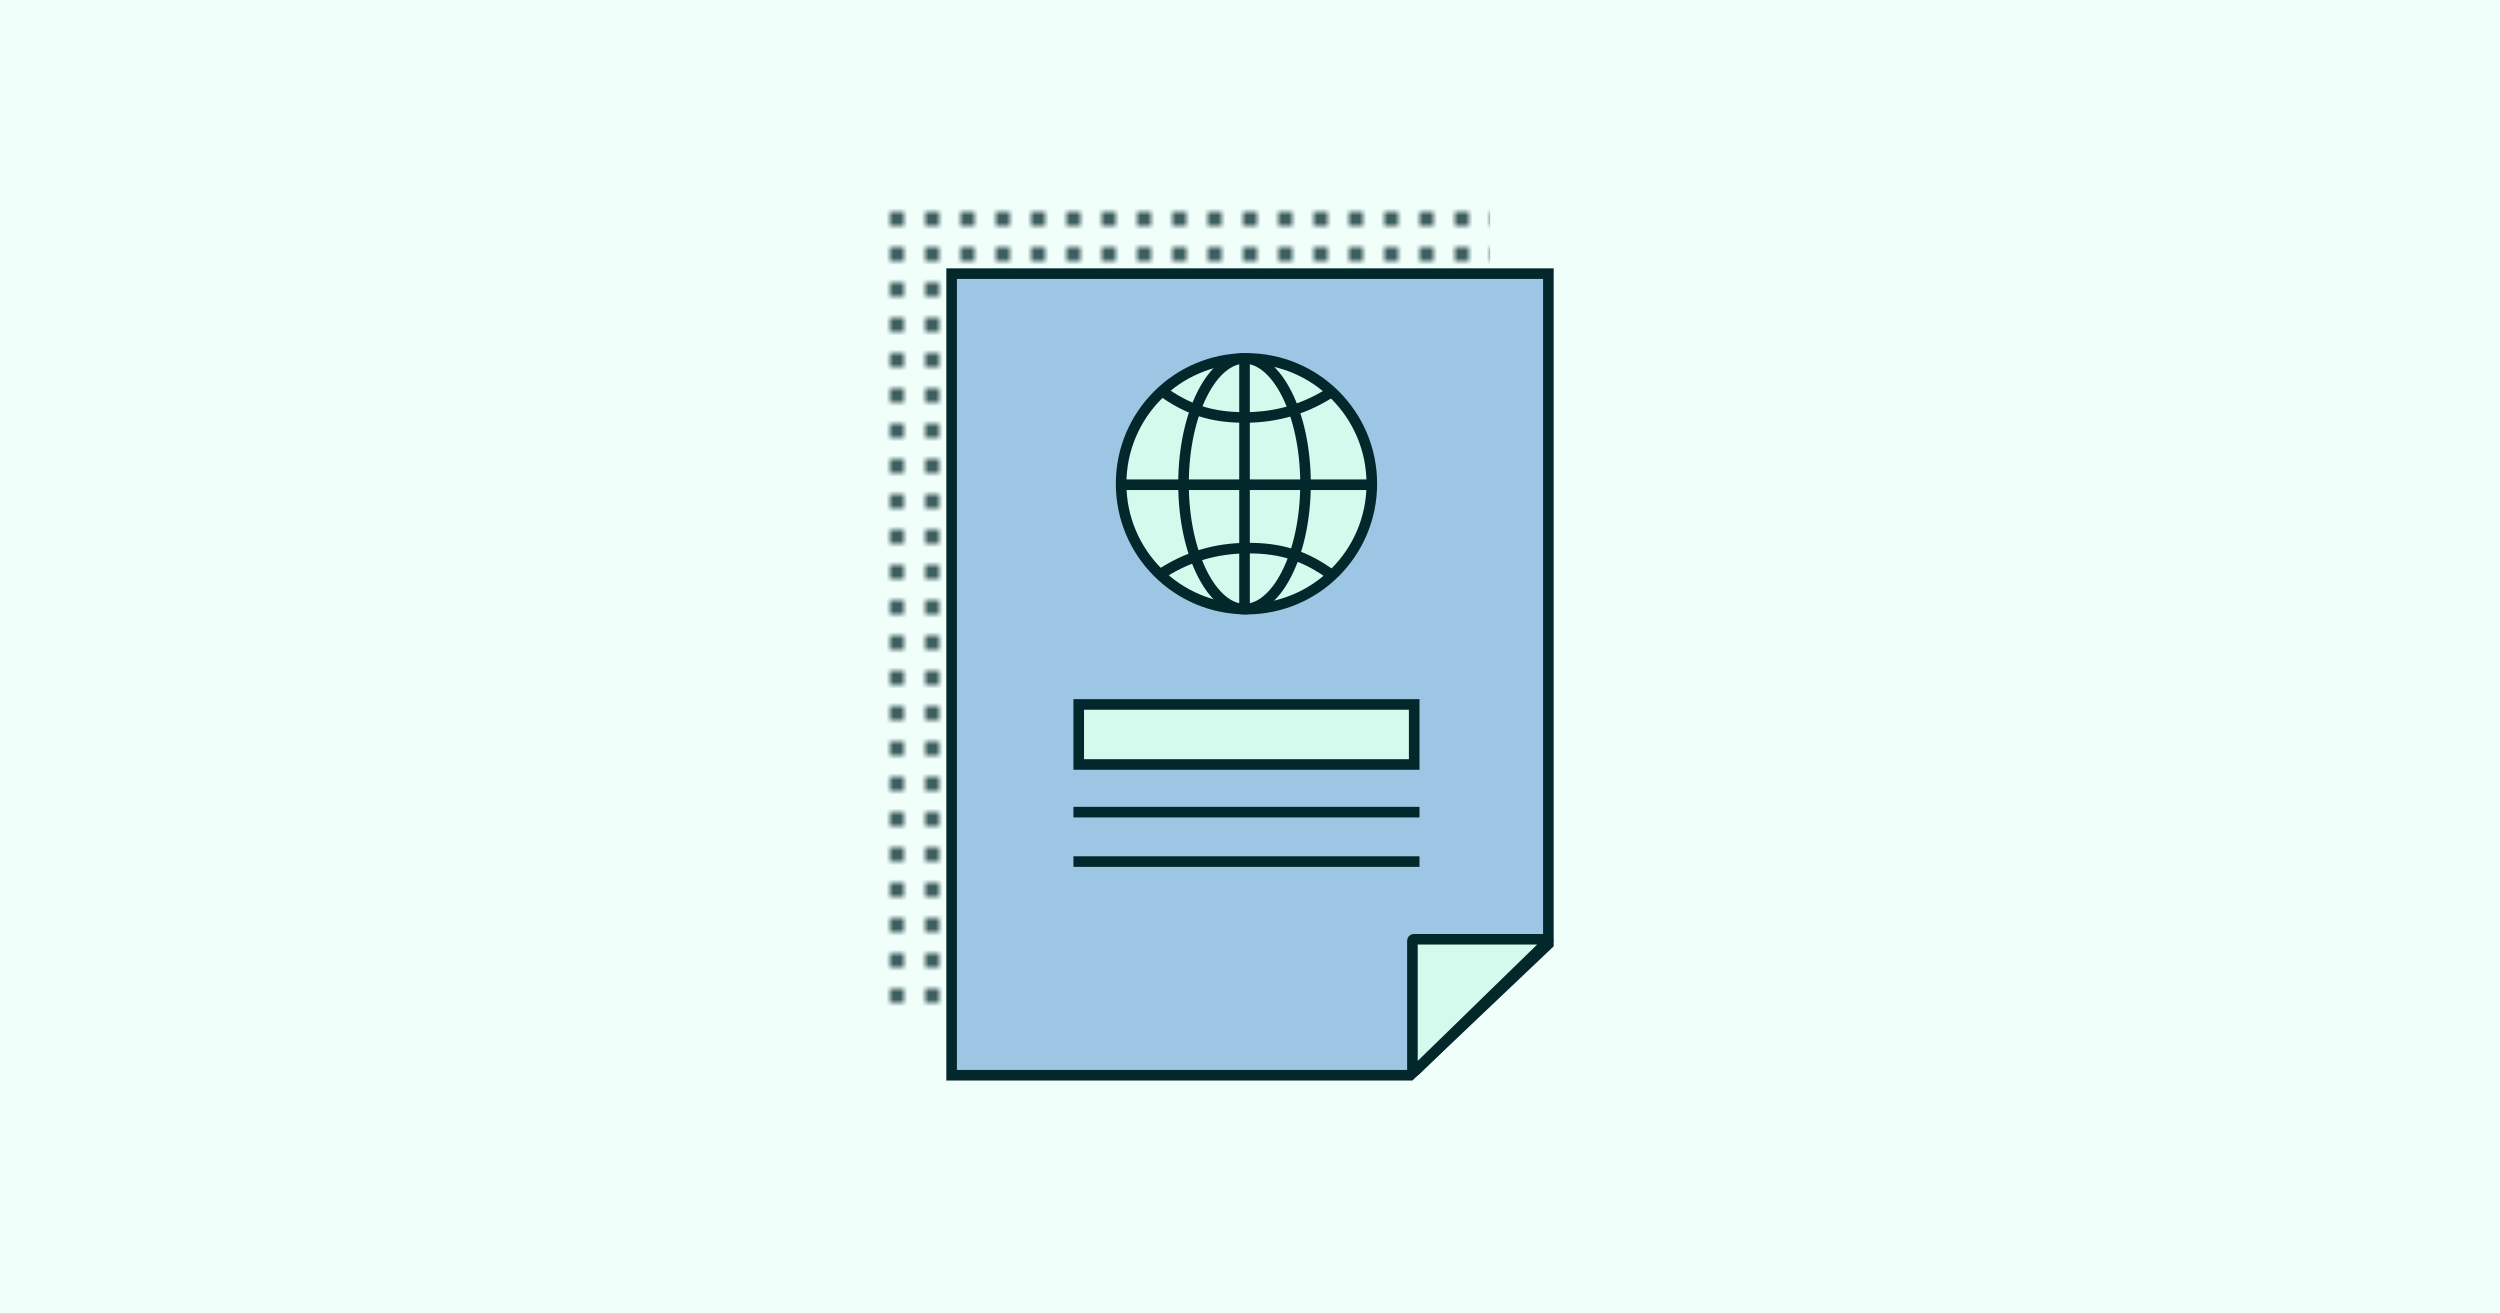 <svg width="354" height="186" viewBox="0 0 354 186" fill="none" xmlns="http://www.w3.org/2000/svg">
<rect x="0" y="0" width="354" height="186" fill="#808080" stroke="none"/>
<g clip-path="url(#clip0_846_16154)">
<rect width="354" height="186" fill="#F0FFFA"/>
<mask id="mask0_846_16154" style="mask-type:alpha" maskUnits="userSpaceOnUse" x="111" y="15" width="327" height="157">
<circle cx="112" cy="16" r="1" fill="#03282C"/>
<circle cx="117" cy="16" r="1" fill="#03282C"/>
<circle cx="122" cy="16" r="1" fill="#03282C"/>
<circle cx="127" cy="16" r="1" fill="#03282C"/>
<circle cx="132" cy="16" r="1" fill="#03282C"/>
<circle cx="137" cy="16" r="1" fill="#03282C"/>
<circle cx="142" cy="16" r="1" fill="#03282C"/>
<circle cx="147" cy="16" r="1" fill="#03282C"/>
<circle cx="152" cy="16" r="1" fill="#03282C"/>
<circle cx="157" cy="16" r="1" fill="#03282C"/>
<circle cx="162" cy="16" r="1" fill="#03282C"/>
<circle cx="167" cy="16" r="1" fill="#03282C"/>
<circle cx="172" cy="16" r="1" fill="#03282C"/>
<circle cx="177" cy="16" r="1" fill="#03282C"/>
<circle cx="182" cy="16" r="1" fill="#03282C"/>
<circle cx="187" cy="16" r="1" fill="#03282C"/>
<circle cx="192" cy="16" r="1" fill="#03282C"/>
<circle cx="197" cy="16" r="1" fill="#03282C"/>
<circle cx="202" cy="16" r="1" fill="#03282C"/>
<circle cx="207" cy="16" r="1" fill="#03282C"/>
<circle cx="212" cy="16" r="1" fill="#03282C"/>
<circle cx="217" cy="16" r="1" fill="#03282C"/>
<circle cx="222" cy="16" r="1" fill="#03282C"/>
<circle cx="227" cy="16" r="1" fill="#03282C"/>
<circle cx="232" cy="16" r="1" fill="#03282C"/>
<circle cx="237" cy="16" r="1" fill="#03282C"/>
<circle cx="242" cy="16" r="1" fill="#03282C"/>
<circle cx="247" cy="16" r="1" fill="#03282C"/>
<circle cx="252" cy="16" r="1" fill="#03282C"/>
<circle cx="257" cy="16" r="1" fill="#03282C"/>
<circle cx="262" cy="16" r="1" fill="#03282C"/>
<circle cx="267" cy="16" r="1" fill="#03282C"/>
<circle cx="272" cy="16" r="1" fill="#03282C"/>
<circle cx="277" cy="16" r="1" fill="#03282C"/>
<circle cx="282" cy="16" r="1" fill="#03282C"/>
<circle cx="287" cy="16" r="1" fill="#03282C"/>
<circle cx="292" cy="16" r="1" fill="#03282C"/>
<circle cx="297" cy="16" r="1" fill="#03282C"/>
<circle cx="302" cy="16" r="1" fill="#03282C"/>
<circle cx="307" cy="16" r="1" fill="#03282C"/>
<circle cx="312" cy="16" r="1" fill="#03282C"/>
<circle cx="317" cy="16" r="1" fill="#03282C"/>
<circle cx="322" cy="16" r="1" fill="#03282C"/>
<circle cx="327" cy="16" r="1" fill="#03282C"/>
<circle cx="332" cy="16" r="1" fill="#03282C"/>
<circle cx="337" cy="16" r="1" fill="#03282C"/>
<circle cx="342" cy="16" r="1" fill="#03282C"/>
<circle cx="347" cy="16" r="1" fill="#03282C"/>
<circle cx="352" cy="16" r="1" fill="#03282C"/>
<circle cx="112" cy="21" r="1" fill="#03282C"/>
<circle cx="117" cy="21" r="1" fill="#03282C"/>
<circle cx="122" cy="21" r="1" fill="#03282C"/>
<circle cx="127" cy="21" r="1" fill="#03282C"/>
<circle cx="132" cy="21" r="1" fill="#03282C"/>
<circle cx="137" cy="21" r="1" fill="#03282C"/>
<circle cx="142" cy="21" r="1" fill="#03282C"/>
<circle cx="147" cy="21" r="1" fill="#03282C"/>
<circle cx="152" cy="21" r="1" fill="#03282C"/>
<circle cx="157" cy="21" r="1" fill="#03282C"/>
<circle cx="162" cy="21" r="1" fill="#03282C"/>
<circle cx="167" cy="21" r="1" fill="#03282C"/>
<circle cx="172" cy="21" r="1" fill="#03282C"/>
<circle cx="177" cy="21" r="1" fill="#03282C"/>
<circle cx="182" cy="21" r="1" fill="#03282C"/>
<circle cx="187" cy="21" r="1" fill="#03282C"/>
<circle cx="192" cy="21" r="1" fill="#03282C"/>
<circle cx="197" cy="21" r="1" fill="#03282C"/>
<circle cx="202" cy="21" r="1" fill="#03282C"/>
<circle cx="207" cy="21" r="1" fill="#03282C"/>
<circle cx="212" cy="21" r="1" fill="#03282C"/>
<circle cx="217" cy="21" r="1" fill="#03282C"/>
<circle cx="222" cy="21" r="1" fill="#03282C"/>
<circle cx="227" cy="21" r="1" fill="#03282C"/>
<circle cx="232" cy="21" r="1" fill="#03282C"/>
<circle cx="237" cy="21" r="1" fill="#03282C"/>
<circle cx="242" cy="21" r="1" fill="#03282C"/>
<circle cx="247" cy="21" r="1" fill="#03282C"/>
<circle cx="252" cy="21" r="1" fill="#03282C"/>
<circle cx="257" cy="21" r="1" fill="#03282C"/>
<circle cx="262" cy="21" r="1" fill="#03282C"/>
<circle cx="267" cy="21" r="1" fill="#03282C"/>
<circle cx="272" cy="21" r="1" fill="#03282C"/>
<circle cx="277" cy="21" r="1" fill="#03282C"/>
<circle cx="282" cy="21" r="1" fill="#03282C"/>
<circle cx="287" cy="21" r="1" fill="#03282C"/>
<circle cx="292" cy="21" r="1" fill="#03282C"/>
<circle cx="297" cy="21" r="1" fill="#03282C"/>
<circle cx="302" cy="21" r="1" fill="#03282C"/>
<circle cx="307" cy="21" r="1" fill="#03282C"/>
<circle cx="312" cy="21" r="1" fill="#03282C"/>
<circle cx="317" cy="21" r="1" fill="#03282C"/>
<circle cx="322" cy="21" r="1" fill="#03282C"/>
<circle cx="327" cy="21" r="1" fill="#03282C"/>
<circle cx="332" cy="21" r="1" fill="#03282C"/>
<circle cx="337" cy="21" r="1" fill="#03282C"/>
<circle cx="342" cy="21" r="1" fill="#03282C"/>
<circle cx="347" cy="21" r="1" fill="#03282C"/>
<circle cx="352" cy="21" r="1" fill="#03282C"/>
<circle cx="112" cy="26" r="1" fill="#03282C"/>
<circle cx="117" cy="26" r="1" fill="#03282C"/>
<circle cx="122" cy="26" r="1" fill="#03282C"/>
<circle cx="127" cy="26" r="1" fill="#03282C"/>
<circle cx="132" cy="26" r="1" fill="#03282C"/>
<circle cx="137" cy="26" r="1" fill="#03282C"/>
<circle cx="142" cy="26" r="1" fill="#03282C"/>
<circle cx="147" cy="26" r="1" fill="#03282C"/>
<circle cx="152" cy="26" r="1" fill="#03282C"/>
<circle cx="157" cy="26" r="1" fill="#03282C"/>
<circle cx="162" cy="26" r="1" fill="#03282C"/>
<circle cx="167" cy="26" r="1" fill="#03282C"/>
<circle cx="172" cy="26" r="1" fill="#03282C"/>
<circle cx="177" cy="26" r="1" fill="#03282C"/>
<circle cx="182" cy="26" r="1" fill="#03282C"/>
<circle cx="187" cy="26" r="1" fill="#03282C"/>
<circle cx="192" cy="26" r="1" fill="#03282C"/>
<circle cx="197" cy="26" r="1" fill="#03282C"/>
<circle cx="202" cy="26" r="1" fill="#03282C"/>
<circle cx="207" cy="26" r="1" fill="#03282C"/>
<circle cx="212" cy="26" r="1" fill="#03282C"/>
<circle cx="217" cy="26" r="1" fill="#03282C"/>
<circle cx="222" cy="26" r="1" fill="#03282C"/>
<circle cx="227" cy="26" r="1" fill="#03282C"/>
<circle cx="232" cy="26" r="1" fill="#03282C"/>
<circle cx="237" cy="26" r="1" fill="#03282C"/>
<circle cx="242" cy="26" r="1" fill="#03282C"/>
<circle cx="247" cy="26" r="1" fill="#03282C"/>
<circle cx="252" cy="26" r="1" fill="#03282C"/>
<circle cx="257" cy="26" r="1" fill="#03282C"/>
<circle cx="262" cy="26" r="1" fill="#03282C"/>
<circle cx="267" cy="26" r="1" fill="#03282C"/>
<circle cx="272" cy="26" r="1" fill="#03282C"/>
<circle cx="277" cy="26" r="1" fill="#03282C"/>
<circle cx="282" cy="26" r="1" fill="#03282C"/>
<circle cx="287" cy="26" r="1" fill="#03282C"/>
<circle cx="292" cy="26" r="1" fill="#03282C"/>
<circle cx="297" cy="26" r="1" fill="#03282C"/>
<circle cx="302" cy="26" r="1" fill="#03282C"/>
<circle cx="307" cy="26" r="1" fill="#03282C"/>
<circle cx="312" cy="26" r="1" fill="#03282C"/>
<circle cx="317" cy="26" r="1" fill="#03282C"/>
<circle cx="322" cy="26" r="1" fill="#03282C"/>
<circle cx="327" cy="26" r="1" fill="#03282C"/>
<circle cx="332" cy="26" r="1" fill="#03282C"/>
<circle cx="337" cy="26" r="1" fill="#03282C"/>
<circle cx="342" cy="26" r="1" fill="#03282C"/>
<circle cx="347" cy="26" r="1" fill="#03282C"/>
<circle cx="352" cy="26" r="1" fill="#03282C"/>
<circle cx="112" cy="31" r="1" fill="#03282C"/>
<circle cx="117" cy="31" r="1" fill="#03282C"/>
<circle cx="122" cy="31" r="1" fill="#03282C"/>
<circle cx="127" cy="31" r="1" fill="#03282C"/>
<circle cx="132" cy="31" r="1" fill="#03282C"/>
<circle cx="137" cy="31" r="1" fill="#03282C"/>
<circle cx="142" cy="31" r="1" fill="#03282C"/>
<circle cx="147" cy="31" r="1" fill="#03282C"/>
<circle cx="152" cy="31" r="1" fill="#03282C"/>
<circle cx="157" cy="31" r="1" fill="#03282C"/>
<circle cx="162" cy="31" r="1" fill="#03282C"/>
<circle cx="167" cy="31" r="1" fill="#03282C"/>
<circle cx="172" cy="31" r="1" fill="#03282C"/>
<circle cx="177" cy="31" r="1" fill="#03282C"/>
<circle cx="182" cy="31" r="1" fill="#03282C"/>
<circle cx="187" cy="31" r="1" fill="#03282C"/>
<circle cx="192" cy="31" r="1" fill="#03282C"/>
<circle cx="197" cy="31" r="1" fill="#03282C"/>
<circle cx="202" cy="31" r="1" fill="#03282C"/>
<circle cx="207" cy="31" r="1" fill="#03282C"/>
<circle cx="212" cy="31" r="1" fill="#03282C"/>
<circle cx="217" cy="31" r="1" fill="#03282C"/>
<circle cx="222" cy="31" r="1" fill="#03282C"/>
<circle cx="227" cy="31" r="1" fill="#03282C"/>
<circle cx="232" cy="31" r="1" fill="#03282C"/>
<circle cx="237" cy="31" r="1" fill="#03282C"/>
<circle cx="242" cy="31" r="1" fill="#03282C"/>
<circle cx="247" cy="31" r="1" fill="#03282C"/>
<circle cx="252" cy="31" r="1" fill="#03282C"/>
<circle cx="257" cy="31" r="1" fill="#03282C"/>
<circle cx="262" cy="31" r="1" fill="#03282C"/>
<circle cx="267" cy="31" r="1" fill="#03282C"/>
<circle cx="272" cy="31" r="1" fill="#03282C"/>
<circle cx="277" cy="31" r="1" fill="#03282C"/>
<circle cx="282" cy="31" r="1" fill="#03282C"/>
<circle cx="287" cy="31" r="1" fill="#03282C"/>
<circle cx="292" cy="31" r="1" fill="#03282C"/>
<circle cx="297" cy="31" r="1" fill="#03282C"/>
<circle cx="302" cy="31" r="1" fill="#03282C"/>
<circle cx="307" cy="31" r="1" fill="#03282C"/>
<circle cx="312" cy="31" r="1" fill="#03282C"/>
<circle cx="317" cy="31" r="1" fill="#03282C"/>
<circle cx="322" cy="31" r="1" fill="#03282C"/>
<circle cx="327" cy="31" r="1" fill="#03282C"/>
<circle cx="332" cy="31" r="1" fill="#03282C"/>
<circle cx="337" cy="31" r="1" fill="#03282C"/>
<circle cx="342" cy="31" r="1" fill="#03282C"/>
<circle cx="347" cy="31" r="1" fill="#03282C"/>
<circle cx="352" cy="31" r="1" fill="#03282C"/>
<circle cx="112" cy="36" r="1" fill="#03282C"/>
<circle cx="117" cy="36" r="1" fill="#03282C"/>
<circle cx="122" cy="36" r="1" fill="#03282C"/>
<circle cx="127" cy="36" r="1" fill="#03282C"/>
<circle cx="132" cy="36" r="1" fill="#03282C"/>
<circle cx="137" cy="36" r="1" fill="#03282C"/>
<circle cx="142" cy="36" r="1" fill="#03282C"/>
<circle cx="147" cy="36" r="1" fill="#03282C"/>
<circle cx="152" cy="36" r="1" fill="#03282C"/>
<circle cx="157" cy="36" r="1" fill="#03282C"/>
<circle cx="162" cy="36" r="1" fill="#03282C"/>
<circle cx="167" cy="36" r="1" fill="#03282C"/>
<circle cx="172" cy="36" r="1" fill="#03282C"/>
<circle cx="177" cy="36" r="1" fill="#03282C"/>
<circle cx="182" cy="36" r="1" fill="#03282C"/>
<circle cx="187" cy="36" r="1" fill="#03282C"/>
<circle cx="192" cy="36" r="1" fill="#03282C"/>
<circle cx="197" cy="36" r="1" fill="#03282C"/>
<circle cx="202" cy="36" r="1" fill="#03282C"/>
<circle cx="207" cy="36" r="1" fill="#03282C"/>
<circle cx="212" cy="36" r="1" fill="#03282C"/>
<circle cx="217" cy="36" r="1" fill="#03282C"/>
<circle cx="222" cy="36" r="1" fill="#03282C"/>
<circle cx="227" cy="36" r="1" fill="#03282C"/>
<circle cx="232" cy="36" r="1" fill="#03282C"/>
<circle cx="237" cy="36" r="1" fill="#03282C"/>
<circle cx="242" cy="36" r="1" fill="#03282C"/>
<circle cx="247" cy="36" r="1" fill="#03282C"/>
<circle cx="252" cy="36" r="1" fill="#03282C"/>
<circle cx="257" cy="36" r="1" fill="#03282C"/>
<circle cx="262" cy="36" r="1" fill="#03282C"/>
<circle cx="267" cy="36" r="1" fill="#03282C"/>
<circle cx="272" cy="36" r="1" fill="#03282C"/>
<circle cx="277" cy="36" r="1" fill="#03282C"/>
<circle cx="282" cy="36" r="1" fill="#03282C"/>
<circle cx="287" cy="36" r="1" fill="#03282C"/>
<circle cx="292" cy="36" r="1" fill="#03282C"/>
<circle cx="297" cy="36" r="1" fill="#03282C"/>
<circle cx="302" cy="36" r="1" fill="#03282C"/>
<circle cx="307" cy="36" r="1" fill="#03282C"/>
<circle cx="312" cy="36" r="1" fill="#03282C"/>
<circle cx="317" cy="36" r="1" fill="#03282C"/>
<circle cx="322" cy="36" r="1" fill="#03282C"/>
<circle cx="327" cy="36" r="1" fill="#03282C"/>
<circle cx="332" cy="36" r="1" fill="#03282C"/>
<circle cx="337" cy="36" r="1" fill="#03282C"/>
<circle cx="342" cy="36" r="1" fill="#03282C"/>
<circle cx="347" cy="36" r="1" fill="#03282C"/>
<circle cx="352" cy="36" r="1" fill="#03282C"/>
<circle cx="112" cy="41" r="1" fill="#03282C"/>
<circle cx="117" cy="41" r="1" fill="#03282C"/>
<circle cx="122" cy="41" r="1" fill="#03282C"/>
<circle cx="127" cy="41" r="1" fill="#03282C"/>
<circle cx="132" cy="41" r="1" fill="#03282C"/>
<circle cx="137" cy="41" r="1" fill="#03282C"/>
<circle cx="142" cy="41" r="1" fill="#03282C"/>
<circle cx="147" cy="41" r="1" fill="#03282C"/>
<circle cx="152" cy="41" r="1" fill="#03282C"/>
<circle cx="157" cy="41" r="1" fill="#03282C"/>
<circle cx="162" cy="41" r="1" fill="#03282C"/>
<circle cx="167" cy="41" r="1" fill="#03282C"/>
<circle cx="172" cy="41" r="1" fill="#03282C"/>
<circle cx="177" cy="41" r="1" fill="#03282C"/>
<circle cx="182" cy="41" r="1" fill="#03282C"/>
<circle cx="187" cy="41" r="1" fill="#03282C"/>
<circle cx="192" cy="41" r="1" fill="#03282C"/>
<circle cx="197" cy="41" r="1" fill="#03282C"/>
<circle cx="202" cy="41" r="1" fill="#03282C"/>
<circle cx="207" cy="41" r="1" fill="#03282C"/>
<circle cx="212" cy="41" r="1" fill="#03282C"/>
<circle cx="217" cy="41" r="1" fill="#03282C"/>
<circle cx="222" cy="41" r="1" fill="#03282C"/>
<circle cx="227" cy="41" r="1" fill="#03282C"/>
<circle cx="232" cy="41" r="1" fill="#03282C"/>
<circle cx="237" cy="41" r="1" fill="#03282C"/>
<circle cx="242" cy="41" r="1" fill="#03282C"/>
<circle cx="247" cy="41" r="1" fill="#03282C"/>
<circle cx="252" cy="41" r="1" fill="#03282C"/>
<circle cx="257" cy="41" r="1" fill="#03282C"/>
<circle cx="262" cy="41" r="1" fill="#03282C"/>
<circle cx="267" cy="41" r="1" fill="#03282C"/>
<circle cx="272" cy="41" r="1" fill="#03282C"/>
<circle cx="277" cy="41" r="1" fill="#03282C"/>
<circle cx="282" cy="41" r="1" fill="#03282C"/>
<circle cx="287" cy="41" r="1" fill="#03282C"/>
<circle cx="292" cy="41" r="1" fill="#03282C"/>
<circle cx="297" cy="41" r="1" fill="#03282C"/>
<circle cx="302" cy="41" r="1" fill="#03282C"/>
<circle cx="307" cy="41" r="1" fill="#03282C"/>
<circle cx="312" cy="41" r="1" fill="#03282C"/>
<circle cx="317" cy="41" r="1" fill="#03282C"/>
<circle cx="322" cy="41" r="1" fill="#03282C"/>
<circle cx="327" cy="41" r="1" fill="#03282C"/>
<circle cx="332" cy="41" r="1" fill="#03282C"/>
<circle cx="337" cy="41" r="1" fill="#03282C"/>
<circle cx="342" cy="41" r="1" fill="#03282C"/>
<circle cx="347" cy="41" r="1" fill="#03282C"/>
<circle cx="352" cy="41" r="1" fill="#03282C"/>
<circle cx="112" cy="46" r="1" fill="#03282C"/>
<circle cx="117" cy="46" r="1" fill="#03282C"/>
<circle cx="122" cy="46" r="1" fill="#03282C"/>
<circle cx="127" cy="46" r="1" fill="#03282C"/>
<circle cx="132" cy="46" r="1" fill="#03282C"/>
<circle cx="137" cy="46" r="1" fill="#03282C"/>
<circle cx="142" cy="46" r="1" fill="#03282C"/>
<circle cx="147" cy="46" r="1" fill="#03282C"/>
<circle cx="152" cy="46" r="1" fill="#03282C"/>
<circle cx="157" cy="46" r="1" fill="#03282C"/>
<circle cx="162" cy="46" r="1" fill="#03282C"/>
<circle cx="167" cy="46" r="1" fill="#03282C"/>
<circle cx="172" cy="46" r="1" fill="#03282C"/>
<circle cx="177" cy="46" r="1" fill="#03282C"/>
<circle cx="182" cy="46" r="1" fill="#03282C"/>
<circle cx="187" cy="46" r="1" fill="#03282C"/>
<circle cx="192" cy="46" r="1" fill="#03282C"/>
<circle cx="197" cy="46" r="1" fill="#03282C"/>
<circle cx="202" cy="46" r="1" fill="#03282C"/>
<circle cx="207" cy="46" r="1" fill="#03282C"/>
<circle cx="212" cy="46" r="1" fill="#03282C"/>
<circle cx="217" cy="46" r="1" fill="#03282C"/>
<circle cx="222" cy="46" r="1" fill="#03282C"/>
<circle cx="227" cy="46" r="1" fill="#03282C"/>
<circle cx="232" cy="46" r="1" fill="#03282C"/>
<circle cx="237" cy="46" r="1" fill="#03282C"/>
<circle cx="242" cy="46" r="1" fill="#03282C"/>
<circle cx="247" cy="46" r="1" fill="#03282C"/>
<circle cx="252" cy="46" r="1" fill="#03282C"/>
<circle cx="257" cy="46" r="1" fill="#03282C"/>
<circle cx="262" cy="46" r="1" fill="#03282C"/>
<circle cx="267" cy="46" r="1" fill="#03282C"/>
<circle cx="272" cy="46" r="1" fill="#03282C"/>
<circle cx="277" cy="46" r="1" fill="#03282C"/>
<circle cx="282" cy="46" r="1" fill="#03282C"/>
<circle cx="287" cy="46" r="1" fill="#03282C"/>
<circle cx="292" cy="46" r="1" fill="#03282C"/>
<circle cx="297" cy="46" r="1" fill="#03282C"/>
<circle cx="302" cy="46" r="1" fill="#03282C"/>
<circle cx="307" cy="46" r="1" fill="#03282C"/>
<circle cx="312" cy="46" r="1" fill="#03282C"/>
<circle cx="317" cy="46" r="1" fill="#03282C"/>
<circle cx="322" cy="46" r="1" fill="#03282C"/>
<circle cx="327" cy="46" r="1" fill="#03282C"/>
<circle cx="332" cy="46" r="1" fill="#03282C"/>
<circle cx="337" cy="46" r="1" fill="#03282C"/>
<circle cx="342" cy="46" r="1" fill="#03282C"/>
<circle cx="347" cy="46" r="1" fill="#03282C"/>
<circle cx="352" cy="46" r="1" fill="#03282C"/>
<circle cx="112" cy="51" r="1" fill="#03282C"/>
<circle cx="117" cy="51" r="1" fill="#03282C"/>
<circle cx="122" cy="51" r="1" fill="#03282C"/>
<circle cx="127" cy="51" r="1" fill="#03282C"/>
<circle cx="132" cy="51" r="1" fill="#03282C"/>
<circle cx="137" cy="51" r="1" fill="#03282C"/>
<circle cx="142" cy="51" r="1" fill="#03282C"/>
<circle cx="147" cy="51" r="1" fill="#03282C"/>
<circle cx="152" cy="51" r="1" fill="#03282C"/>
<circle cx="157" cy="51" r="1" fill="#03282C"/>
<circle cx="162" cy="51" r="1" fill="#03282C"/>
<circle cx="167" cy="51" r="1" fill="#03282C"/>
<circle cx="172" cy="51" r="1" fill="#03282C"/>
<circle cx="177" cy="51" r="1" fill="#03282C"/>
<circle cx="182" cy="51" r="1" fill="#03282C"/>
<circle cx="187" cy="51" r="1" fill="#03282C"/>
<circle cx="192" cy="51" r="1" fill="#03282C"/>
<circle cx="197" cy="51" r="1" fill="#03282C"/>
<circle cx="202" cy="51" r="1" fill="#03282C"/>
<circle cx="207" cy="51" r="1" fill="#03282C"/>
<circle cx="212" cy="51" r="1" fill="#03282C"/>
<circle cx="217" cy="51" r="1" fill="#03282C"/>
<circle cx="222" cy="51" r="1" fill="#03282C"/>
<circle cx="227" cy="51" r="1" fill="#03282C"/>
<circle cx="232" cy="51" r="1" fill="#03282C"/>
<circle cx="237" cy="51" r="1" fill="#03282C"/>
<circle cx="242" cy="51" r="1" fill="#03282C"/>
<circle cx="247" cy="51" r="1" fill="#03282C"/>
<circle cx="252" cy="51" r="1" fill="#03282C"/>
<circle cx="257" cy="51" r="1" fill="#03282C"/>
<circle cx="262" cy="51" r="1" fill="#03282C"/>
<circle cx="267" cy="51" r="1" fill="#03282C"/>
<circle cx="272" cy="51" r="1" fill="#03282C"/>
<circle cx="277" cy="51" r="1" fill="#03282C"/>
<circle cx="282" cy="51" r="1" fill="#03282C"/>
<circle cx="287" cy="51" r="1" fill="#03282C"/>
<circle cx="292" cy="51" r="1" fill="#03282C"/>
<circle cx="297" cy="51" r="1" fill="#03282C"/>
<circle cx="302" cy="51" r="1" fill="#03282C"/>
<circle cx="307" cy="51" r="1" fill="#03282C"/>
<circle cx="312" cy="51" r="1" fill="#03282C"/>
<circle cx="317" cy="51" r="1" fill="#03282C"/>
<circle cx="322" cy="51" r="1" fill="#03282C"/>
<circle cx="327" cy="51" r="1" fill="#03282C"/>
<circle cx="332" cy="51" r="1" fill="#03282C"/>
<circle cx="337" cy="51" r="1" fill="#03282C"/>
<circle cx="342" cy="51" r="1" fill="#03282C"/>
<circle cx="347" cy="51" r="1" fill="#03282C"/>
<circle cx="352" cy="51" r="1" fill="#03282C"/>
<circle cx="112" cy="56" r="1" fill="#03282C"/>
<circle cx="117" cy="56" r="1" fill="#03282C"/>
<circle cx="122" cy="56" r="1" fill="#03282C"/>
<circle cx="127" cy="56" r="1" fill="#03282C"/>
<circle cx="132" cy="56" r="1" fill="#03282C"/>
<circle cx="137" cy="56" r="1" fill="#03282C"/>
<circle cx="142" cy="56" r="1" fill="#03282C"/>
<circle cx="147" cy="56" r="1" fill="#03282C"/>
<circle cx="152" cy="56" r="1" fill="#03282C"/>
<circle cx="157" cy="56" r="1" fill="#03282C"/>
<circle cx="162" cy="56" r="1" fill="#03282C"/>
<circle cx="167" cy="56" r="1" fill="#03282C"/>
<circle cx="172" cy="56" r="1" fill="#03282C"/>
<circle cx="177" cy="56" r="1" fill="#03282C"/>
<circle cx="182" cy="56" r="1" fill="#03282C"/>
<circle cx="187" cy="56" r="1" fill="#03282C"/>
<circle cx="192" cy="56" r="1" fill="#03282C"/>
<circle cx="197" cy="56" r="1" fill="#03282C"/>
<circle cx="202" cy="56" r="1" fill="#03282C"/>
<circle cx="207" cy="56" r="1" fill="#03282C"/>
<circle cx="212" cy="56" r="1" fill="#03282C"/>
<circle cx="217" cy="56" r="1" fill="#03282C"/>
<circle cx="222" cy="56" r="1" fill="#03282C"/>
<circle cx="227" cy="56" r="1" fill="#03282C"/>
<circle cx="232" cy="56" r="1" fill="#03282C"/>
<circle cx="237" cy="56" r="1" fill="#03282C"/>
<circle cx="242" cy="56" r="1" fill="#03282C"/>
<circle cx="247" cy="56" r="1" fill="#03282C"/>
<circle cx="252" cy="56" r="1" fill="#03282C"/>
<circle cx="257" cy="56" r="1" fill="#03282C"/>
<circle cx="262" cy="56" r="1" fill="#03282C"/>
<circle cx="267" cy="56" r="1" fill="#03282C"/>
<circle cx="272" cy="56" r="1" fill="#03282C"/>
<circle cx="277" cy="56" r="1" fill="#03282C"/>
<circle cx="282" cy="56" r="1" fill="#03282C"/>
<circle cx="287" cy="56" r="1" fill="#03282C"/>
<circle cx="292" cy="56" r="1" fill="#03282C"/>
<circle cx="297" cy="56" r="1" fill="#03282C"/>
<circle cx="302" cy="56" r="1" fill="#03282C"/>
<circle cx="307" cy="56" r="1" fill="#03282C"/>
<circle cx="312" cy="56" r="1" fill="#03282C"/>
<circle cx="317" cy="56" r="1" fill="#03282C"/>
<circle cx="322" cy="56" r="1" fill="#03282C"/>
<circle cx="327" cy="56" r="1" fill="#03282C"/>
<circle cx="332" cy="56" r="1" fill="#03282C"/>
<circle cx="337" cy="56" r="1" fill="#03282C"/>
<circle cx="342" cy="56" r="1" fill="#03282C"/>
<circle cx="347" cy="56" r="1" fill="#03282C"/>
<circle cx="352" cy="56" r="1" fill="#03282C"/>
<circle cx="112" cy="61" r="1" fill="#03282C"/>
<circle cx="117" cy="61" r="1" fill="#03282C"/>
<circle cx="122" cy="61" r="1" fill="#03282C"/>
<circle cx="127" cy="61" r="1" fill="#03282C"/>
<circle cx="132" cy="61" r="1" fill="#03282C"/>
<circle cx="137" cy="61" r="1" fill="#03282C"/>
<circle cx="142" cy="61" r="1" fill="#03282C"/>
<circle cx="147" cy="61" r="1" fill="#03282C"/>
<circle cx="152" cy="61" r="1" fill="#03282C"/>
<circle cx="157" cy="61" r="1" fill="#03282C"/>
<circle cx="162" cy="61" r="1" fill="#03282C"/>
<circle cx="167" cy="61" r="1" fill="#03282C"/>
<circle cx="172" cy="61" r="1" fill="#03282C"/>
<circle cx="177" cy="61" r="1" fill="#03282C"/>
<circle cx="182" cy="61" r="1" fill="#03282C"/>
<circle cx="187" cy="61" r="1" fill="#03282C"/>
<circle cx="192" cy="61" r="1" fill="#03282C"/>
<circle cx="197" cy="61" r="1" fill="#03282C"/>
<circle cx="202" cy="61" r="1" fill="#03282C"/>
<circle cx="207" cy="61" r="1" fill="#03282C"/>
<circle cx="212" cy="61" r="1" fill="#03282C"/>
<circle cx="217" cy="61" r="1" fill="#03282C"/>
<circle cx="222" cy="61" r="1" fill="#03282C"/>
<circle cx="227" cy="61" r="1" fill="#03282C"/>
<circle cx="232" cy="61" r="1" fill="#03282C"/>
<circle cx="237" cy="61" r="1" fill="#03282C"/>
<circle cx="242" cy="61" r="1" fill="#03282C"/>
<circle cx="247" cy="61" r="1" fill="#03282C"/>
<circle cx="252" cy="61" r="1" fill="#03282C"/>
<circle cx="257" cy="61" r="1" fill="#03282C"/>
<circle cx="262" cy="61" r="1" fill="#03282C"/>
<circle cx="267" cy="61" r="1" fill="#03282C"/>
<circle cx="272" cy="61" r="1" fill="#03282C"/>
<circle cx="277" cy="61" r="1" fill="#03282C"/>
<circle cx="282" cy="61" r="1" fill="#03282C"/>
<circle cx="287" cy="61" r="1" fill="#03282C"/>
<circle cx="292" cy="61" r="1" fill="#03282C"/>
<circle cx="297" cy="61" r="1" fill="#03282C"/>
<circle cx="302" cy="61" r="1" fill="#03282C"/>
<circle cx="307" cy="61" r="1" fill="#03282C"/>
<circle cx="312" cy="61" r="1" fill="#03282C"/>
<circle cx="317" cy="61" r="1" fill="#03282C"/>
<circle cx="322" cy="61" r="1" fill="#03282C"/>
<circle cx="327" cy="61" r="1" fill="#03282C"/>
<circle cx="332" cy="61" r="1" fill="#03282C"/>
<circle cx="337" cy="61" r="1" fill="#03282C"/>
<circle cx="342" cy="61" r="1" fill="#03282C"/>
<circle cx="347" cy="61" r="1" fill="#03282C"/>
<circle cx="352" cy="61" r="1" fill="#03282C"/>
<circle cx="112" cy="66" r="1" fill="#03282C"/>
<circle cx="117" cy="66" r="1" fill="#03282C"/>
<circle cx="122" cy="66" r="1" fill="#03282C"/>
<circle cx="127" cy="66" r="1" fill="#03282C"/>
<circle cx="132" cy="66" r="1" fill="#03282C"/>
<circle cx="137" cy="66" r="1" fill="#03282C"/>
<circle cx="142" cy="66" r="1" fill="#03282C"/>
<circle cx="147" cy="66" r="1" fill="#03282C"/>
<circle cx="152" cy="66" r="1" fill="#03282C"/>
<circle cx="157" cy="66" r="1" fill="#03282C"/>
<circle cx="162" cy="66" r="1" fill="#03282C"/>
<circle cx="167" cy="66" r="1" fill="#03282C"/>
<circle cx="172" cy="66" r="1" fill="#03282C"/>
<circle cx="177" cy="66" r="1" fill="#03282C"/>
<circle cx="182" cy="66" r="1" fill="#03282C"/>
<circle cx="187" cy="66" r="1" fill="#03282C"/>
<circle cx="192" cy="66" r="1" fill="#03282C"/>
<circle cx="197" cy="66" r="1" fill="#03282C"/>
<circle cx="202" cy="66" r="1" fill="#03282C"/>
<circle cx="207" cy="66" r="1" fill="#03282C"/>
<circle cx="212" cy="66" r="1" fill="#03282C"/>
<circle cx="217" cy="66" r="1" fill="#03282C"/>
<circle cx="222" cy="66" r="1" fill="#03282C"/>
<circle cx="227" cy="66" r="1" fill="#03282C"/>
<circle cx="232" cy="66" r="1" fill="#03282C"/>
<circle cx="237" cy="66" r="1" fill="#03282C"/>
<circle cx="242" cy="66" r="1" fill="#03282C"/>
<circle cx="247" cy="66" r="1" fill="#03282C"/>
<circle cx="252" cy="66" r="1" fill="#03282C"/>
<circle cx="257" cy="66" r="1" fill="#03282C"/>
<circle cx="262" cy="66" r="1" fill="#03282C"/>
<circle cx="267" cy="66" r="1" fill="#03282C"/>
<circle cx="272" cy="66" r="1" fill="#03282C"/>
<circle cx="277" cy="66" r="1" fill="#03282C"/>
<circle cx="282" cy="66" r="1" fill="#03282C"/>
<circle cx="287" cy="66" r="1" fill="#03282C"/>
<circle cx="292" cy="66" r="1" fill="#03282C"/>
<circle cx="297" cy="66" r="1" fill="#03282C"/>
<circle cx="302" cy="66" r="1" fill="#03282C"/>
<circle cx="307" cy="66" r="1" fill="#03282C"/>
<circle cx="312" cy="66" r="1" fill="#03282C"/>
<circle cx="317" cy="66" r="1" fill="#03282C"/>
<circle cx="322" cy="66" r="1" fill="#03282C"/>
<circle cx="327" cy="66" r="1" fill="#03282C"/>
<circle cx="332" cy="66" r="1" fill="#03282C"/>
<circle cx="337" cy="66" r="1" fill="#03282C"/>
<circle cx="342" cy="66" r="1" fill="#03282C"/>
<circle cx="347" cy="66" r="1" fill="#03282C"/>
<circle cx="352" cy="66" r="1" fill="#03282C"/>
<circle cx="112" cy="71" r="1" fill="#03282C"/>
<circle cx="117" cy="71" r="1" fill="#03282C"/>
<circle cx="122" cy="71" r="1" fill="#03282C"/>
<circle cx="127" cy="71" r="1" fill="#03282C"/>
<circle cx="132" cy="71" r="1" fill="#03282C"/>
<circle cx="137" cy="71" r="1" fill="#03282C"/>
<circle cx="142" cy="71" r="1" fill="#03282C"/>
<circle cx="147" cy="71" r="1" fill="#03282C"/>
<circle cx="152" cy="71" r="1" fill="#03282C"/>
<circle cx="157" cy="71" r="1" fill="#03282C"/>
<circle cx="162" cy="71" r="1" fill="#03282C"/>
<circle cx="167" cy="71" r="1" fill="#03282C"/>
<circle cx="172" cy="71" r="1" fill="#03282C"/>
<circle cx="177" cy="71" r="1" fill="#03282C"/>
<circle cx="182" cy="71" r="1" fill="#03282C"/>
<circle cx="187" cy="71" r="1" fill="#03282C"/>
<circle cx="192" cy="71" r="1" fill="#03282C"/>
<circle cx="197" cy="71" r="1" fill="#03282C"/>
<circle cx="202" cy="71" r="1" fill="#03282C"/>
<circle cx="207" cy="71" r="1" fill="#03282C"/>
<circle cx="212" cy="71" r="1" fill="#03282C"/>
<circle cx="217" cy="71" r="1" fill="#03282C"/>
<circle cx="222" cy="71" r="1" fill="#03282C"/>
<circle cx="227" cy="71" r="1" fill="#03282C"/>
<circle cx="232" cy="71" r="1" fill="#03282C"/>
<circle cx="237" cy="71" r="1" fill="#03282C"/>
<circle cx="242" cy="71" r="1" fill="#03282C"/>
<circle cx="247" cy="71" r="1" fill="#03282C"/>
<circle cx="252" cy="71" r="1" fill="#03282C"/>
<circle cx="257" cy="71" r="1" fill="#03282C"/>
<circle cx="262" cy="71" r="1" fill="#03282C"/>
<circle cx="267" cy="71" r="1" fill="#03282C"/>
<circle cx="272" cy="71" r="1" fill="#03282C"/>
<circle cx="277" cy="71" r="1" fill="#03282C"/>
<circle cx="282" cy="71" r="1" fill="#03282C"/>
<circle cx="287" cy="71" r="1" fill="#03282C"/>
<circle cx="292" cy="71" r="1" fill="#03282C"/>
<circle cx="297" cy="71" r="1" fill="#03282C"/>
<circle cx="302" cy="71" r="1" fill="#03282C"/>
<circle cx="307" cy="71" r="1" fill="#03282C"/>
<circle cx="312" cy="71" r="1" fill="#03282C"/>
<circle cx="317" cy="71" r="1" fill="#03282C"/>
<circle cx="322" cy="71" r="1" fill="#03282C"/>
<circle cx="327" cy="71" r="1" fill="#03282C"/>
<circle cx="332" cy="71" r="1" fill="#03282C"/>
<circle cx="337" cy="71" r="1" fill="#03282C"/>
<circle cx="342" cy="71" r="1" fill="#03282C"/>
<circle cx="347" cy="71" r="1" fill="#03282C"/>
<circle cx="352" cy="71" r="1" fill="#03282C"/>
<circle cx="112" cy="76" r="1" fill="#03282C"/>
<circle cx="117" cy="76" r="1" fill="#03282C"/>
<circle cx="122" cy="76" r="1" fill="#03282C"/>
<circle cx="127" cy="76" r="1" fill="#03282C"/>
<circle cx="132" cy="76" r="1" fill="#03282C"/>
<circle cx="137" cy="76" r="1" fill="#03282C"/>
<circle cx="142" cy="76" r="1" fill="#03282C"/>
<circle cx="147" cy="76" r="1" fill="#03282C"/>
<circle cx="152" cy="76" r="1" fill="#03282C"/>
<circle cx="157" cy="76" r="1" fill="#03282C"/>
<circle cx="162" cy="76" r="1" fill="#03282C"/>
<circle cx="167" cy="76" r="1" fill="#03282C"/>
<circle cx="172" cy="76" r="1" fill="#03282C"/>
<circle cx="177" cy="76" r="1" fill="#03282C"/>
<circle cx="182" cy="76" r="1" fill="#03282C"/>
<circle cx="187" cy="76" r="1" fill="#03282C"/>
<circle cx="192" cy="76" r="1" fill="#03282C"/>
<circle cx="197" cy="76" r="1" fill="#03282C"/>
<circle cx="202" cy="76" r="1" fill="#03282C"/>
<circle cx="207" cy="76" r="1" fill="#03282C"/>
<circle cx="212" cy="76" r="1" fill="#03282C"/>
<circle cx="217" cy="76" r="1" fill="#03282C"/>
<circle cx="222" cy="76" r="1" fill="#03282C"/>
<circle cx="227" cy="76" r="1" fill="#03282C"/>
<circle cx="232" cy="76" r="1" fill="#03282C"/>
<circle cx="237" cy="76" r="1" fill="#03282C"/>
<circle cx="242" cy="76" r="1" fill="#03282C"/>
<circle cx="247" cy="76" r="1" fill="#03282C"/>
<circle cx="252" cy="76" r="1" fill="#03282C"/>
<circle cx="257" cy="76" r="1" fill="#03282C"/>
<circle cx="262" cy="76" r="1" fill="#03282C"/>
<circle cx="267" cy="76" r="1" fill="#03282C"/>
<circle cx="272" cy="76" r="1" fill="#03282C"/>
<circle cx="277" cy="76" r="1" fill="#03282C"/>
<circle cx="282" cy="76" r="1" fill="#03282C"/>
<circle cx="287" cy="76" r="1" fill="#03282C"/>
<circle cx="292" cy="76" r="1" fill="#03282C"/>
<circle cx="297" cy="76" r="1" fill="#03282C"/>
<circle cx="302" cy="76" r="1" fill="#03282C"/>
<circle cx="307" cy="76" r="1" fill="#03282C"/>
<circle cx="312" cy="76" r="1" fill="#03282C"/>
<circle cx="317" cy="76" r="1" fill="#03282C"/>
<circle cx="322" cy="76" r="1" fill="#03282C"/>
<circle cx="327" cy="76" r="1" fill="#03282C"/>
<circle cx="332" cy="76" r="1" fill="#03282C"/>
<circle cx="337" cy="76" r="1" fill="#03282C"/>
<circle cx="342" cy="76" r="1" fill="#03282C"/>
<circle cx="347" cy="76" r="1" fill="#03282C"/>
<circle cx="352" cy="76" r="1" fill="#03282C"/>
<circle cx="112" cy="81" r="1" fill="#03282C"/>
<circle cx="117" cy="81" r="1" fill="#03282C"/>
<circle cx="122" cy="81" r="1" fill="#03282C"/>
<circle cx="127" cy="81" r="1" fill="#03282C"/>
<circle cx="132" cy="81" r="1" fill="#03282C"/>
<circle cx="137" cy="81" r="1" fill="#03282C"/>
<circle cx="142" cy="81" r="1" fill="#03282C"/>
<circle cx="147" cy="81" r="1" fill="#03282C"/>
<circle cx="152" cy="81" r="1" fill="#03282C"/>
<circle cx="157" cy="81" r="1" fill="#03282C"/>
<circle cx="162" cy="81" r="1" fill="#03282C"/>
<circle cx="167" cy="81" r="1" fill="#03282C"/>
<circle cx="172" cy="81" r="1" fill="#03282C"/>
<circle cx="177" cy="81" r="1" fill="#03282C"/>
<circle cx="182" cy="81" r="1" fill="#03282C"/>
<circle cx="187" cy="81" r="1" fill="#03282C"/>
<circle cx="192" cy="81" r="1" fill="#03282C"/>
<circle cx="197" cy="81" r="1" fill="#03282C"/>
<circle cx="202" cy="81" r="1" fill="#03282C"/>
<circle cx="207" cy="81" r="1" fill="#03282C"/>
<circle cx="212" cy="81" r="1" fill="#03282C"/>
<circle cx="217" cy="81" r="1" fill="#03282C"/>
<circle cx="222" cy="81" r="1" fill="#03282C"/>
<circle cx="227" cy="81" r="1" fill="#03282C"/>
<circle cx="232" cy="81" r="1" fill="#03282C"/>
<circle cx="237" cy="81" r="1" fill="#03282C"/>
<circle cx="242" cy="81" r="1" fill="#03282C"/>
<circle cx="247" cy="81" r="1" fill="#03282C"/>
<circle cx="252" cy="81" r="1" fill="#03282C"/>
<circle cx="257" cy="81" r="1" fill="#03282C"/>
<circle cx="262" cy="81" r="1" fill="#03282C"/>
<circle cx="267" cy="81" r="1" fill="#03282C"/>
<circle cx="272" cy="81" r="1" fill="#03282C"/>
<circle cx="277" cy="81" r="1" fill="#03282C"/>
<circle cx="282" cy="81" r="1" fill="#03282C"/>
<circle cx="287" cy="81" r="1" fill="#03282C"/>
<circle cx="292" cy="81" r="1" fill="#03282C"/>
<circle cx="297" cy="81" r="1" fill="#03282C"/>
<circle cx="302" cy="81" r="1" fill="#03282C"/>
<circle cx="307" cy="81" r="1" fill="#03282C"/>
<circle cx="312" cy="81" r="1" fill="#03282C"/>
<circle cx="317" cy="81" r="1" fill="#03282C"/>
<circle cx="322" cy="81" r="1" fill="#03282C"/>
<circle cx="327" cy="81" r="1" fill="#03282C"/>
<circle cx="332" cy="81" r="1" fill="#03282C"/>
<circle cx="337" cy="81" r="1" fill="#03282C"/>
<circle cx="342" cy="81" r="1" fill="#03282C"/>
<circle cx="347" cy="81" r="1" fill="#03282C"/>
<circle cx="352" cy="81" r="1" fill="#03282C"/>
<circle cx="112" cy="86" r="1" fill="#03282C"/>
<circle cx="117" cy="86" r="1" fill="#03282C"/>
<circle cx="122" cy="86" r="1" fill="#03282C"/>
<circle cx="127" cy="86" r="1" fill="#03282C"/>
<circle cx="132" cy="86" r="1" fill="#03282C"/>
<circle cx="137" cy="86" r="1" fill="#03282C"/>
<circle cx="142" cy="86" r="1" fill="#03282C"/>
<circle cx="147" cy="86" r="1" fill="#03282C"/>
<circle cx="152" cy="86" r="1" fill="#03282C"/>
<circle cx="157" cy="86" r="1" fill="#03282C"/>
<circle cx="162" cy="86" r="1" fill="#03282C"/>
<circle cx="167" cy="86" r="1" fill="#03282C"/>
<circle cx="172" cy="86" r="1" fill="#03282C"/>
<circle cx="177" cy="86" r="1" fill="#03282C"/>
<circle cx="182" cy="86" r="1" fill="#03282C"/>
<circle cx="187" cy="86" r="1" fill="#03282C"/>
<circle cx="192" cy="86" r="1" fill="#03282C"/>
<circle cx="197" cy="86" r="1" fill="#03282C"/>
<circle cx="202" cy="86" r="1" fill="#03282C"/>
<circle cx="207" cy="86" r="1" fill="#03282C"/>
<circle cx="212" cy="86" r="1" fill="#03282C"/>
<circle cx="217" cy="86" r="1" fill="#03282C"/>
<circle cx="222" cy="86" r="1" fill="#03282C"/>
<circle cx="227" cy="86" r="1" fill="#03282C"/>
<circle cx="232" cy="86" r="1" fill="#03282C"/>
<circle cx="237" cy="86" r="1" fill="#03282C"/>
<circle cx="242" cy="86" r="1" fill="#03282C"/>
<circle cx="247" cy="86" r="1" fill="#03282C"/>
<circle cx="252" cy="86" r="1" fill="#03282C"/>
<circle cx="257" cy="86" r="1" fill="#03282C"/>
<circle cx="262" cy="86" r="1" fill="#03282C"/>
<circle cx="267" cy="86" r="1" fill="#03282C"/>
<circle cx="272" cy="86" r="1" fill="#03282C"/>
<circle cx="277" cy="86" r="1" fill="#03282C"/>
<circle cx="282" cy="86" r="1" fill="#03282C"/>
<circle cx="287" cy="86" r="1" fill="#03282C"/>
<circle cx="292" cy="86" r="1" fill="#03282C"/>
<circle cx="297" cy="86" r="1" fill="#03282C"/>
<circle cx="302" cy="86" r="1" fill="#03282C"/>
<circle cx="307" cy="86" r="1" fill="#03282C"/>
<circle cx="312" cy="86" r="1" fill="#03282C"/>
<circle cx="317" cy="86" r="1" fill="#03282C"/>
<circle cx="322" cy="86" r="1" fill="#03282C"/>
<circle cx="327" cy="86" r="1" fill="#03282C"/>
<circle cx="332" cy="86" r="1" fill="#03282C"/>
<circle cx="337" cy="86" r="1" fill="#03282C"/>
<circle cx="342" cy="86" r="1" fill="#03282C"/>
<circle cx="347" cy="86" r="1" fill="#03282C"/>
<circle cx="352" cy="86" r="1" fill="#03282C"/>
<circle cx="112" cy="91" r="1" fill="#03282C"/>
<circle cx="117" cy="91" r="1" fill="#03282C"/>
<circle cx="122" cy="91" r="1" fill="#03282C"/>
<circle cx="127" cy="91" r="1" fill="#03282C"/>
<circle cx="132" cy="91" r="1" fill="#03282C"/>
<circle cx="137" cy="91" r="1" fill="#03282C"/>
<circle cx="142" cy="91" r="1" fill="#03282C"/>
<circle cx="147" cy="91" r="1" fill="#03282C"/>
<circle cx="152" cy="91" r="1" fill="#03282C"/>
<circle cx="157" cy="91" r="1" fill="#03282C"/>
<circle cx="162" cy="91" r="1" fill="#03282C"/>
<circle cx="167" cy="91" r="1" fill="#03282C"/>
<circle cx="172" cy="91" r="1" fill="#03282C"/>
<circle cx="177" cy="91" r="1" fill="#03282C"/>
<circle cx="182" cy="91" r="1" fill="#03282C"/>
<circle cx="187" cy="91" r="1" fill="#03282C"/>
<circle cx="192" cy="91" r="1" fill="#03282C"/>
<circle cx="197" cy="91" r="1" fill="#03282C"/>
<circle cx="202" cy="91" r="1" fill="#03282C"/>
<circle cx="207" cy="91" r="1" fill="#03282C"/>
<circle cx="212" cy="91" r="1" fill="#03282C"/>
<circle cx="217" cy="91" r="1" fill="#03282C"/>
<circle cx="222" cy="91" r="1" fill="#03282C"/>
<circle cx="227" cy="91" r="1" fill="#03282C"/>
<circle cx="232" cy="91" r="1" fill="#03282C"/>
<circle cx="237" cy="91" r="1" fill="#03282C"/>
<circle cx="242" cy="91" r="1" fill="#03282C"/>
<circle cx="247" cy="91" r="1" fill="#03282C"/>
<circle cx="252" cy="91" r="1" fill="#03282C"/>
<circle cx="257" cy="91" r="1" fill="#03282C"/>
<circle cx="262" cy="91" r="1" fill="#03282C"/>
<circle cx="267" cy="91" r="1" fill="#03282C"/>
<circle cx="272" cy="91" r="1" fill="#03282C"/>
<circle cx="277" cy="91" r="1" fill="#03282C"/>
<circle cx="282" cy="91" r="1" fill="#03282C"/>
<circle cx="287" cy="91" r="1" fill="#03282C"/>
<circle cx="292" cy="91" r="1" fill="#03282C"/>
<circle cx="297" cy="91" r="1" fill="#03282C"/>
<circle cx="302" cy="91" r="1" fill="#03282C"/>
<circle cx="307" cy="91" r="1" fill="#03282C"/>
<circle cx="312" cy="91" r="1" fill="#03282C"/>
<circle cx="317" cy="91" r="1" fill="#03282C"/>
<circle cx="322" cy="91" r="1" fill="#03282C"/>
<circle cx="327" cy="91" r="1" fill="#03282C"/>
<circle cx="332" cy="91" r="1" fill="#03282C"/>
<circle cx="337" cy="91" r="1" fill="#03282C"/>
<circle cx="342" cy="91" r="1" fill="#03282C"/>
<circle cx="347" cy="91" r="1" fill="#03282C"/>
<circle cx="352" cy="91" r="1" fill="#03282C"/>
<circle cx="112" cy="96" r="1" fill="#03282C"/>
<circle cx="117" cy="96" r="1" fill="#03282C"/>
<circle cx="122" cy="96" r="1" fill="#03282C"/>
<circle cx="127" cy="96" r="1" fill="#03282C"/>
<circle cx="132" cy="96" r="1" fill="#03282C"/>
<circle cx="137" cy="96" r="1" fill="#03282C"/>
<circle cx="142" cy="96" r="1" fill="#03282C"/>
<circle cx="147" cy="96" r="1" fill="#03282C"/>
<circle cx="152" cy="96" r="1" fill="#03282C"/>
<circle cx="157" cy="96" r="1" fill="#03282C"/>
<circle cx="162" cy="96" r="1" fill="#03282C"/>
<circle cx="167" cy="96" r="1" fill="#03282C"/>
<circle cx="172" cy="96" r="1" fill="#03282C"/>
<circle cx="177" cy="96" r="1" fill="#03282C"/>
<circle cx="182" cy="96" r="1" fill="#03282C"/>
<circle cx="187" cy="96" r="1" fill="#03282C"/>
<circle cx="192" cy="96" r="1" fill="#03282C"/>
<circle cx="197" cy="96" r="1" fill="#03282C"/>
<circle cx="202" cy="96" r="1" fill="#03282C"/>
<circle cx="207" cy="96" r="1" fill="#03282C"/>
<circle cx="212" cy="96" r="1" fill="#03282C"/>
<circle cx="217" cy="96" r="1" fill="#03282C"/>
<circle cx="222" cy="96" r="1" fill="#03282C"/>
<circle cx="227" cy="96" r="1" fill="#03282C"/>
<circle cx="232" cy="96" r="1" fill="#03282C"/>
<circle cx="237" cy="96" r="1" fill="#03282C"/>
<circle cx="242" cy="96" r="1" fill="#03282C"/>
<circle cx="247" cy="96" r="1" fill="#03282C"/>
<circle cx="252" cy="96" r="1" fill="#03282C"/>
<circle cx="257" cy="96" r="1" fill="#03282C"/>
<circle cx="262" cy="96" r="1" fill="#03282C"/>
<circle cx="267" cy="96" r="1" fill="#03282C"/>
<circle cx="272" cy="96" r="1" fill="#03282C"/>
<circle cx="277" cy="96" r="1" fill="#03282C"/>
<circle cx="282" cy="96" r="1" fill="#03282C"/>
<circle cx="287" cy="96" r="1" fill="#03282C"/>
<circle cx="292" cy="96" r="1" fill="#03282C"/>
<circle cx="297" cy="96" r="1" fill="#03282C"/>
<circle cx="302" cy="96" r="1" fill="#03282C"/>
<circle cx="307" cy="96" r="1" fill="#03282C"/>
<circle cx="312" cy="96" r="1" fill="#03282C"/>
<circle cx="317" cy="96" r="1" fill="#03282C"/>
<circle cx="322" cy="96" r="1" fill="#03282C"/>
<circle cx="327" cy="96" r="1" fill="#03282C"/>
<circle cx="332" cy="96" r="1" fill="#03282C"/>
<circle cx="337" cy="96" r="1" fill="#03282C"/>
<circle cx="342" cy="96" r="1" fill="#03282C"/>
<circle cx="347" cy="96" r="1" fill="#03282C"/>
<circle cx="352" cy="96" r="1" fill="#03282C"/>
<circle cx="112" cy="101" r="1" fill="#03282C"/>
<circle cx="117" cy="101" r="1" fill="#03282C"/>
<circle cx="122" cy="101" r="1" fill="#03282C"/>
<circle cx="127" cy="101" r="1" fill="#03282C"/>
<circle cx="132" cy="101" r="1" fill="#03282C"/>
<circle cx="137" cy="101" r="1" fill="#03282C"/>
<circle cx="142" cy="101" r="1" fill="#03282C"/>
<circle cx="147" cy="101" r="1" fill="#03282C"/>
<circle cx="152" cy="101" r="1" fill="#03282C"/>
<circle cx="157" cy="101" r="1" fill="#03282C"/>
<circle cx="162" cy="101" r="1" fill="#03282C"/>
<circle cx="167" cy="101" r="1" fill="#03282C"/>
<circle cx="172" cy="101" r="1" fill="#03282C"/>
<circle cx="177" cy="101" r="1" fill="#03282C"/>
<circle cx="182" cy="101" r="1" fill="#03282C"/>
<circle cx="187" cy="101" r="1" fill="#03282C"/>
<circle cx="192" cy="101" r="1" fill="#03282C"/>
<circle cx="197" cy="101" r="1" fill="#03282C"/>
<circle cx="202" cy="101" r="1" fill="#03282C"/>
<circle cx="207" cy="101" r="1" fill="#03282C"/>
<circle cx="212" cy="101" r="1" fill="#03282C"/>
<circle cx="217" cy="101" r="1" fill="#03282C"/>
<circle cx="222" cy="101" r="1" fill="#03282C"/>
<circle cx="227" cy="101" r="1" fill="#03282C"/>
<circle cx="232" cy="101" r="1" fill="#03282C"/>
<circle cx="237" cy="101" r="1" fill="#03282C"/>
<circle cx="242" cy="101" r="1" fill="#03282C"/>
<circle cx="247" cy="101" r="1" fill="#03282C"/>
<circle cx="252" cy="101" r="1" fill="#03282C"/>
<circle cx="257" cy="101" r="1" fill="#03282C"/>
<circle cx="262" cy="101" r="1" fill="#03282C"/>
<circle cx="267" cy="101" r="1" fill="#03282C"/>
<circle cx="272" cy="101" r="1" fill="#03282C"/>
<circle cx="277" cy="101" r="1" fill="#03282C"/>
<circle cx="282" cy="101" r="1" fill="#03282C"/>
<circle cx="287" cy="101" r="1" fill="#03282C"/>
<circle cx="292" cy="101" r="1" fill="#03282C"/>
<circle cx="297" cy="101" r="1" fill="#03282C"/>
<circle cx="302" cy="101" r="1" fill="#03282C"/>
<circle cx="307" cy="101" r="1" fill="#03282C"/>
<circle cx="312" cy="101" r="1" fill="#03282C"/>
<circle cx="317" cy="101" r="1" fill="#03282C"/>
<circle cx="322" cy="101" r="1" fill="#03282C"/>
<circle cx="327" cy="101" r="1" fill="#03282C"/>
<circle cx="332" cy="101" r="1" fill="#03282C"/>
<circle cx="337" cy="101" r="1" fill="#03282C"/>
<circle cx="342" cy="101" r="1" fill="#03282C"/>
<circle cx="347" cy="101" r="1" fill="#03282C"/>
<circle cx="352" cy="101" r="1" fill="#03282C"/>
<circle cx="112" cy="106" r="1" fill="#03282C"/>
<circle cx="117" cy="106" r="1" fill="#03282C"/>
<circle cx="122" cy="106" r="1" fill="#03282C"/>
<circle cx="127" cy="106" r="1" fill="#03282C"/>
<circle cx="132" cy="106" r="1" fill="#03282C"/>
<circle cx="137" cy="106" r="1" fill="#03282C"/>
<circle cx="142" cy="106" r="1" fill="#03282C"/>
<circle cx="147" cy="106" r="1" fill="#03282C"/>
<circle cx="152" cy="106" r="1" fill="#03282C"/>
<circle cx="157" cy="106" r="1" fill="#03282C"/>
<circle cx="162" cy="106" r="1" fill="#03282C"/>
<circle cx="167" cy="106" r="1" fill="#03282C"/>
<circle cx="172" cy="106" r="1" fill="#03282C"/>
<circle cx="177" cy="106" r="1" fill="#03282C"/>
<circle cx="182" cy="106" r="1" fill="#03282C"/>
<circle cx="187" cy="106" r="1" fill="#03282C"/>
<circle cx="192" cy="106" r="1" fill="#03282C"/>
<circle cx="197" cy="106" r="1" fill="#03282C"/>
<circle cx="202" cy="106" r="1" fill="#03282C"/>
<circle cx="207" cy="106" r="1" fill="#03282C"/>
<circle cx="212" cy="106" r="1" fill="#03282C"/>
<circle cx="217" cy="106" r="1" fill="#03282C"/>
<circle cx="222" cy="106" r="1" fill="#03282C"/>
<circle cx="227" cy="106" r="1" fill="#03282C"/>
<circle cx="232" cy="106" r="1" fill="#03282C"/>
<circle cx="237" cy="106" r="1" fill="#03282C"/>
<circle cx="242" cy="106" r="1" fill="#03282C"/>
<circle cx="247" cy="106" r="1" fill="#03282C"/>
<circle cx="252" cy="106" r="1" fill="#03282C"/>
<circle cx="257" cy="106" r="1" fill="#03282C"/>
<circle cx="262" cy="106" r="1" fill="#03282C"/>
<circle cx="267" cy="106" r="1" fill="#03282C"/>
<circle cx="272" cy="106" r="1" fill="#03282C"/>
<circle cx="277" cy="106" r="1" fill="#03282C"/>
<circle cx="282" cy="106" r="1" fill="#03282C"/>
<circle cx="287" cy="106" r="1" fill="#03282C"/>
<circle cx="292" cy="106" r="1" fill="#03282C"/>
<circle cx="297" cy="106" r="1" fill="#03282C"/>
<circle cx="302" cy="106" r="1" fill="#03282C"/>
<circle cx="307" cy="106" r="1" fill="#03282C"/>
<circle cx="312" cy="106" r="1" fill="#03282C"/>
<circle cx="317" cy="106" r="1" fill="#03282C"/>
<circle cx="322" cy="106" r="1" fill="#03282C"/>
<circle cx="327" cy="106" r="1" fill="#03282C"/>
<circle cx="332" cy="106" r="1" fill="#03282C"/>
<circle cx="337" cy="106" r="1" fill="#03282C"/>
<circle cx="342" cy="106" r="1" fill="#03282C"/>
<circle cx="347" cy="106" r="1" fill="#03282C"/>
<circle cx="352" cy="106" r="1" fill="#03282C"/>
<circle cx="112" cy="111" r="1" fill="#03282C"/>
<circle cx="117" cy="111" r="1" fill="#03282C"/>
<circle cx="122" cy="111" r="1" fill="#03282C"/>
<circle cx="127" cy="111" r="1" fill="#03282C"/>
<circle cx="132" cy="111" r="1" fill="#03282C"/>
<circle cx="137" cy="111" r="1" fill="#03282C"/>
<circle cx="142" cy="111" r="1" fill="#03282C"/>
<circle cx="147" cy="111" r="1" fill="#03282C"/>
<circle cx="152" cy="111" r="1" fill="#03282C"/>
<circle cx="157" cy="111" r="1" fill="#03282C"/>
<circle cx="162" cy="111" r="1" fill="#03282C"/>
<circle cx="167" cy="111" r="1" fill="#03282C"/>
<circle cx="172" cy="111" r="1" fill="#03282C"/>
<circle cx="177" cy="111" r="1" fill="#03282C"/>
<circle cx="182" cy="111" r="1" fill="#03282C"/>
<circle cx="187" cy="111" r="1" fill="#03282C"/>
<circle cx="192" cy="111" r="1" fill="#03282C"/>
<circle cx="197" cy="111" r="1" fill="#03282C"/>
<circle cx="202" cy="111" r="1" fill="#03282C"/>
<circle cx="207" cy="111" r="1" fill="#03282C"/>
<circle cx="212" cy="111" r="1" fill="#03282C"/>
<circle cx="217" cy="111" r="1" fill="#03282C"/>
<circle cx="222" cy="111" r="1" fill="#03282C"/>
<circle cx="227" cy="111" r="1" fill="#03282C"/>
<circle cx="232" cy="111" r="1" fill="#03282C"/>
<circle cx="237" cy="111" r="1" fill="#03282C"/>
<circle cx="242" cy="111" r="1" fill="#03282C"/>
<circle cx="247" cy="111" r="1" fill="#03282C"/>
<circle cx="252" cy="111" r="1" fill="#03282C"/>
<circle cx="257" cy="111" r="1" fill="#03282C"/>
<circle cx="262" cy="111" r="1" fill="#03282C"/>
<circle cx="267" cy="111" r="1" fill="#03282C"/>
<circle cx="272" cy="111" r="1" fill="#03282C"/>
<circle cx="277" cy="111" r="1" fill="#03282C"/>
<circle cx="282" cy="111" r="1" fill="#03282C"/>
<circle cx="287" cy="111" r="1" fill="#03282C"/>
<circle cx="292" cy="111" r="1" fill="#03282C"/>
<circle cx="297" cy="111" r="1" fill="#03282C"/>
<circle cx="302" cy="111" r="1" fill="#03282C"/>
<circle cx="307" cy="111" r="1" fill="#03282C"/>
<circle cx="312" cy="111" r="1" fill="#03282C"/>
<circle cx="317" cy="111" r="1" fill="#03282C"/>
<circle cx="322" cy="111" r="1" fill="#03282C"/>
<circle cx="327" cy="111" r="1" fill="#03282C"/>
<circle cx="332" cy="111" r="1" fill="#03282C"/>
<circle cx="337" cy="111" r="1" fill="#03282C"/>
<circle cx="342" cy="111" r="1" fill="#03282C"/>
<circle cx="347" cy="111" r="1" fill="#03282C"/>
<circle cx="352" cy="111" r="1" fill="#03282C"/>
<circle cx="112" cy="116" r="1" fill="#03282C"/>
<circle cx="117" cy="116" r="1" fill="#03282C"/>
<circle cx="122" cy="116" r="1" fill="#03282C"/>
<circle cx="127" cy="116" r="1" fill="#03282C"/>
<circle cx="132" cy="116" r="1" fill="#03282C"/>
<circle cx="137" cy="116" r="1" fill="#03282C"/>
<circle cx="142" cy="116" r="1" fill="#03282C"/>
<circle cx="147" cy="116" r="1" fill="#03282C"/>
<circle cx="152" cy="116" r="1" fill="#03282C"/>
<circle cx="157" cy="116" r="1" fill="#03282C"/>
<circle cx="162" cy="116" r="1" fill="#03282C"/>
<circle cx="167" cy="116" r="1" fill="#03282C"/>
<circle cx="172" cy="116" r="1" fill="#03282C"/>
<circle cx="177" cy="116" r="1" fill="#03282C"/>
<circle cx="182" cy="116" r="1" fill="#03282C"/>
<circle cx="187" cy="116" r="1" fill="#03282C"/>
<circle cx="192" cy="116" r="1" fill="#03282C"/>
<circle cx="197" cy="116" r="1" fill="#03282C"/>
<circle cx="202" cy="116" r="1" fill="#03282C"/>
<circle cx="207" cy="116" r="1" fill="#03282C"/>
<circle cx="212" cy="116" r="1" fill="#03282C"/>
<circle cx="217" cy="116" r="1" fill="#03282C"/>
<circle cx="222" cy="116" r="1" fill="#03282C"/>
<circle cx="227" cy="116" r="1" fill="#03282C"/>
<circle cx="232" cy="116" r="1" fill="#03282C"/>
<circle cx="237" cy="116" r="1" fill="#03282C"/>
<circle cx="242" cy="116" r="1" fill="#03282C"/>
<circle cx="247" cy="116" r="1" fill="#03282C"/>
<circle cx="252" cy="116" r="1" fill="#03282C"/>
<circle cx="257" cy="116" r="1" fill="#03282C"/>
<circle cx="262" cy="116" r="1" fill="#03282C"/>
<circle cx="267" cy="116" r="1" fill="#03282C"/>
<circle cx="272" cy="116" r="1" fill="#03282C"/>
<circle cx="277" cy="116" r="1" fill="#03282C"/>
<circle cx="282" cy="116" r="1" fill="#03282C"/>
<circle cx="287" cy="116" r="1" fill="#03282C"/>
<circle cx="292" cy="116" r="1" fill="#03282C"/>
<circle cx="297" cy="116" r="1" fill="#03282C"/>
<circle cx="302" cy="116" r="1" fill="#03282C"/>
<circle cx="307" cy="116" r="1" fill="#03282C"/>
<circle cx="312" cy="116" r="1" fill="#03282C"/>
<circle cx="317" cy="116" r="1" fill="#03282C"/>
<circle cx="322" cy="116" r="1" fill="#03282C"/>
<circle cx="327" cy="116" r="1" fill="#03282C"/>
<circle cx="332" cy="116" r="1" fill="#03282C"/>
<circle cx="337" cy="116" r="1" fill="#03282C"/>
<circle cx="342" cy="116" r="1" fill="#03282C"/>
<circle cx="347" cy="116" r="1" fill="#03282C"/>
<circle cx="352" cy="116" r="1" fill="#03282C"/>
<circle cx="112" cy="121" r="1" fill="#03282C"/>
<circle cx="117" cy="121" r="1" fill="#03282C"/>
<circle cx="122" cy="121" r="1" fill="#03282C"/>
<circle cx="127" cy="121" r="1" fill="#03282C"/>
<circle cx="132" cy="121" r="1" fill="#03282C"/>
<circle cx="137" cy="121" r="1" fill="#03282C"/>
<circle cx="142" cy="121" r="1" fill="#03282C"/>
<circle cx="147" cy="121" r="1" fill="#03282C"/>
<circle cx="152" cy="121" r="1" fill="#03282C"/>
<circle cx="157" cy="121" r="1" fill="#03282C"/>
<circle cx="162" cy="121" r="1" fill="#03282C"/>
<circle cx="167" cy="121" r="1" fill="#03282C"/>
<circle cx="172" cy="121" r="1" fill="#03282C"/>
<circle cx="177" cy="121" r="1" fill="#03282C"/>
<circle cx="182" cy="121" r="1" fill="#03282C"/>
<circle cx="187" cy="121" r="1" fill="#03282C"/>
<circle cx="192" cy="121" r="1" fill="#03282C"/>
<circle cx="197" cy="121" r="1" fill="#03282C"/>
<circle cx="202" cy="121" r="1" fill="#03282C"/>
<circle cx="207" cy="121" r="1" fill="#03282C"/>
<circle cx="212" cy="121" r="1" fill="#03282C"/>
<circle cx="217" cy="121" r="1" fill="#03282C"/>
<circle cx="222" cy="121" r="1" fill="#03282C"/>
<circle cx="227" cy="121" r="1" fill="#03282C"/>
<circle cx="232" cy="121" r="1" fill="#03282C"/>
<circle cx="237" cy="121" r="1" fill="#03282C"/>
<circle cx="242" cy="121" r="1" fill="#03282C"/>
<circle cx="247" cy="121" r="1" fill="#03282C"/>
<circle cx="252" cy="121" r="1" fill="#03282C"/>
<circle cx="257" cy="121" r="1" fill="#03282C"/>
<circle cx="262" cy="121" r="1" fill="#03282C"/>
<circle cx="267" cy="121" r="1" fill="#03282C"/>
<circle cx="272" cy="121" r="1" fill="#03282C"/>
<circle cx="277" cy="121" r="1" fill="#03282C"/>
<circle cx="282" cy="121" r="1" fill="#03282C"/>
<circle cx="287" cy="121" r="1" fill="#03282C"/>
<circle cx="292" cy="121" r="1" fill="#03282C"/>
<circle cx="297" cy="121" r="1" fill="#03282C"/>
<circle cx="302" cy="121" r="1" fill="#03282C"/>
<circle cx="307" cy="121" r="1" fill="#03282C"/>
<circle cx="312" cy="121" r="1" fill="#03282C"/>
<circle cx="317" cy="121" r="1" fill="#03282C"/>
<circle cx="322" cy="121" r="1" fill="#03282C"/>
<circle cx="327" cy="121" r="1" fill="#03282C"/>
<circle cx="332" cy="121" r="1" fill="#03282C"/>
<circle cx="337" cy="121" r="1" fill="#03282C"/>
<circle cx="342" cy="121" r="1" fill="#03282C"/>
<circle cx="347" cy="121" r="1" fill="#03282C"/>
<circle cx="352" cy="121" r="1" fill="#03282C"/>
<circle cx="112" cy="126" r="1" fill="#03282C"/>
<circle cx="117" cy="126" r="1" fill="#03282C"/>
<circle cx="122" cy="126" r="1" fill="#03282C"/>
<circle cx="127" cy="126" r="1" fill="#03282C"/>
<circle cx="132" cy="126" r="1" fill="#03282C"/>
<circle cx="137" cy="126" r="1" fill="#03282C"/>
<circle cx="142" cy="126" r="1" fill="#03282C"/>
<circle cx="147" cy="126" r="1" fill="#03282C"/>
<circle cx="152" cy="126" r="1" fill="#03282C"/>
<circle cx="157" cy="126" r="1" fill="#03282C"/>
<circle cx="162" cy="126" r="1" fill="#03282C"/>
<circle cx="167" cy="126" r="1" fill="#03282C"/>
<circle cx="172" cy="126" r="1" fill="#03282C"/>
<circle cx="177" cy="126" r="1" fill="#03282C"/>
<circle cx="182" cy="126" r="1" fill="#03282C"/>
<circle cx="187" cy="126" r="1" fill="#03282C"/>
<circle cx="192" cy="126" r="1" fill="#03282C"/>
<circle cx="197" cy="126" r="1" fill="#03282C"/>
<circle cx="202" cy="126" r="1" fill="#03282C"/>
<circle cx="207" cy="126" r="1" fill="#03282C"/>
<circle cx="212" cy="126" r="1" fill="#03282C"/>
<circle cx="217" cy="126" r="1" fill="#03282C"/>
<circle cx="222" cy="126" r="1" fill="#03282C"/>
<circle cx="227" cy="126" r="1" fill="#03282C"/>
<circle cx="232" cy="126" r="1" fill="#03282C"/>
<circle cx="237" cy="126" r="1" fill="#03282C"/>
<circle cx="242" cy="126" r="1" fill="#03282C"/>
<circle cx="247" cy="126" r="1" fill="#03282C"/>
<circle cx="252" cy="126" r="1" fill="#03282C"/>
<circle cx="257" cy="126" r="1" fill="#03282C"/>
<circle cx="262" cy="126" r="1" fill="#03282C"/>
<circle cx="267" cy="126" r="1" fill="#03282C"/>
<circle cx="272" cy="126" r="1" fill="#03282C"/>
<circle cx="277" cy="126" r="1" fill="#03282C"/>
<circle cx="282" cy="126" r="1" fill="#03282C"/>
<circle cx="287" cy="126" r="1" fill="#03282C"/>
<circle cx="292" cy="126" r="1" fill="#03282C"/>
<circle cx="297" cy="126" r="1" fill="#03282C"/>
<circle cx="302" cy="126" r="1" fill="#03282C"/>
<circle cx="307" cy="126" r="1" fill="#03282C"/>
<circle cx="312" cy="126" r="1" fill="#03282C"/>
<circle cx="317" cy="126" r="1" fill="#03282C"/>
<circle cx="322" cy="126" r="1" fill="#03282C"/>
<circle cx="327" cy="126" r="1" fill="#03282C"/>
<circle cx="332" cy="126" r="1" fill="#03282C"/>
<circle cx="337" cy="126" r="1" fill="#03282C"/>
<circle cx="342" cy="126" r="1" fill="#03282C"/>
<circle cx="347" cy="126" r="1" fill="#03282C"/>
<circle cx="352" cy="126" r="1" fill="#03282C"/>
<circle cx="112" cy="131" r="1" fill="#03282C"/>
<circle cx="117" cy="131" r="1" fill="#03282C"/>
<circle cx="122" cy="131" r="1" fill="#03282C"/>
<circle cx="127" cy="131" r="1" fill="#03282C"/>
<circle cx="132" cy="131" r="1" fill="#03282C"/>
<circle cx="137" cy="131" r="1" fill="#03282C"/>
<circle cx="142" cy="131" r="1" fill="#03282C"/>
<circle cx="147" cy="131" r="1" fill="#03282C"/>
<circle cx="152" cy="131" r="1" fill="#03282C"/>
<circle cx="157" cy="131" r="1" fill="#03282C"/>
<circle cx="162" cy="131" r="1" fill="#03282C"/>
<circle cx="167" cy="131" r="1" fill="#03282C"/>
<circle cx="172" cy="131" r="1" fill="#03282C"/>
<circle cx="177" cy="131" r="1" fill="#03282C"/>
<circle cx="182" cy="131" r="1" fill="#03282C"/>
<circle cx="187" cy="131" r="1" fill="#03282C"/>
<circle cx="192" cy="131" r="1" fill="#03282C"/>
<circle cx="197" cy="131" r="1" fill="#03282C"/>
<circle cx="202" cy="131" r="1" fill="#03282C"/>
<circle cx="207" cy="131" r="1" fill="#03282C"/>
<circle cx="212" cy="131" r="1" fill="#03282C"/>
<circle cx="217" cy="131" r="1" fill="#03282C"/>
<circle cx="222" cy="131" r="1" fill="#03282C"/>
<circle cx="227" cy="131" r="1" fill="#03282C"/>
<circle cx="232" cy="131" r="1" fill="#03282C"/>
<circle cx="237" cy="131" r="1" fill="#03282C"/>
<circle cx="242" cy="131" r="1" fill="#03282C"/>
<circle cx="247" cy="131" r="1" fill="#03282C"/>
<circle cx="252" cy="131" r="1" fill="#03282C"/>
<circle cx="257" cy="131" r="1" fill="#03282C"/>
<circle cx="262" cy="131" r="1" fill="#03282C"/>
<circle cx="267" cy="131" r="1" fill="#03282C"/>
<circle cx="272" cy="131" r="1" fill="#03282C"/>
<circle cx="277" cy="131" r="1" fill="#03282C"/>
<circle cx="282" cy="131" r="1" fill="#03282C"/>
<circle cx="287" cy="131" r="1" fill="#03282C"/>
<circle cx="292" cy="131" r="1" fill="#03282C"/>
<circle cx="297" cy="131" r="1" fill="#03282C"/>
<circle cx="302" cy="131" r="1" fill="#03282C"/>
<circle cx="307" cy="131" r="1" fill="#03282C"/>
<circle cx="312" cy="131" r="1" fill="#03282C"/>
<circle cx="317" cy="131" r="1" fill="#03282C"/>
<circle cx="322" cy="131" r="1" fill="#03282C"/>
<circle cx="327" cy="131" r="1" fill="#03282C"/>
<circle cx="332" cy="131" r="1" fill="#03282C"/>
<circle cx="337" cy="131" r="1" fill="#03282C"/>
<circle cx="342" cy="131" r="1" fill="#03282C"/>
<circle cx="347" cy="131" r="1" fill="#03282C"/>
<circle cx="352" cy="131" r="1" fill="#03282C"/>
<circle cx="112" cy="136" r="1" fill="#03282C"/>
<circle cx="117" cy="136" r="1" fill="#03282C"/>
<circle cx="122" cy="136" r="1" fill="#03282C"/>
<circle cx="127" cy="136" r="1" fill="#03282C"/>
<circle cx="132" cy="136" r="1" fill="#03282C"/>
<circle cx="137" cy="136" r="1" fill="#03282C"/>
<circle cx="142" cy="136" r="1" fill="#03282C"/>
<circle cx="147" cy="136" r="1" fill="#03282C"/>
<circle cx="152" cy="136" r="1" fill="#03282C"/>
<circle cx="157" cy="136" r="1" fill="#03282C"/>
<circle cx="162" cy="136" r="1" fill="#03282C"/>
<circle cx="167" cy="136" r="1" fill="#03282C"/>
<circle cx="172" cy="136" r="1" fill="#03282C"/>
<circle cx="177" cy="136" r="1" fill="#03282C"/>
<circle cx="182" cy="136" r="1" fill="#03282C"/>
<circle cx="187" cy="136" r="1" fill="#03282C"/>
<circle cx="192" cy="136" r="1" fill="#03282C"/>
<circle cx="197" cy="136" r="1" fill="#03282C"/>
<circle cx="202" cy="136" r="1" fill="#03282C"/>
<circle cx="207" cy="136" r="1" fill="#03282C"/>
<circle cx="212" cy="136" r="1" fill="#03282C"/>
<circle cx="217" cy="136" r="1" fill="#03282C"/>
<circle cx="222" cy="136" r="1" fill="#03282C"/>
<circle cx="227" cy="136" r="1" fill="#03282C"/>
<circle cx="232" cy="136" r="1" fill="#03282C"/>
<circle cx="237" cy="136" r="1" fill="#03282C"/>
<circle cx="242" cy="136" r="1" fill="#03282C"/>
<circle cx="247" cy="136" r="1" fill="#03282C"/>
<circle cx="252" cy="136" r="1" fill="#03282C"/>
<circle cx="257" cy="136" r="1" fill="#03282C"/>
<circle cx="262" cy="136" r="1" fill="#03282C"/>
<circle cx="267" cy="136" r="1" fill="#03282C"/>
<circle cx="272" cy="136" r="1" fill="#03282C"/>
<circle cx="277" cy="136" r="1" fill="#03282C"/>
<circle cx="282" cy="136" r="1" fill="#03282C"/>
<circle cx="287" cy="136" r="1" fill="#03282C"/>
<circle cx="292" cy="136" r="1" fill="#03282C"/>
<circle cx="297" cy="136" r="1" fill="#03282C"/>
<circle cx="302" cy="136" r="1" fill="#03282C"/>
<circle cx="307" cy="136" r="1" fill="#03282C"/>
<circle cx="312" cy="136" r="1" fill="#03282C"/>
<circle cx="317" cy="136" r="1" fill="#03282C"/>
<circle cx="322" cy="136" r="1" fill="#03282C"/>
<circle cx="327" cy="136" r="1" fill="#03282C"/>
<circle cx="332" cy="136" r="1" fill="#03282C"/>
<circle cx="337" cy="136" r="1" fill="#03282C"/>
<circle cx="342" cy="136" r="1" fill="#03282C"/>
<circle cx="347" cy="136" r="1" fill="#03282C"/>
<circle cx="352" cy="136" r="1" fill="#03282C"/>
<circle cx="112" cy="141" r="1" fill="#03282C"/>
<circle cx="117" cy="141" r="1" fill="#03282C"/>
<circle cx="122" cy="141" r="1" fill="#03282C"/>
<circle cx="127" cy="141" r="1" fill="#03282C"/>
<circle cx="132" cy="141" r="1" fill="#03282C"/>
<circle cx="137" cy="141" r="1" fill="#03282C"/>
<circle cx="142" cy="141" r="1" fill="#03282C"/>
<circle cx="147" cy="141" r="1" fill="#03282C"/>
<circle cx="152" cy="141" r="1" fill="#03282C"/>
<circle cx="157" cy="141" r="1" fill="#03282C"/>
<circle cx="162" cy="141" r="1" fill="#03282C"/>
<circle cx="167" cy="141" r="1" fill="#03282C"/>
<circle cx="172" cy="141" r="1" fill="#03282C"/>
<circle cx="177" cy="141" r="1" fill="#03282C"/>
<circle cx="182" cy="141" r="1" fill="#03282C"/>
<circle cx="187" cy="141" r="1" fill="#03282C"/>
<circle cx="192" cy="141" r="1" fill="#03282C"/>
<circle cx="197" cy="141" r="1" fill="#03282C"/>
<circle cx="202" cy="141" r="1" fill="#03282C"/>
<circle cx="207" cy="141" r="1" fill="#03282C"/>
<circle cx="212" cy="141" r="1" fill="#03282C"/>
<circle cx="217" cy="141" r="1" fill="#03282C"/>
<circle cx="222" cy="141" r="1" fill="#03282C"/>
<circle cx="227" cy="141" r="1" fill="#03282C"/>
<circle cx="232" cy="141" r="1" fill="#03282C"/>
<circle cx="237" cy="141" r="1" fill="#03282C"/>
<circle cx="242" cy="141" r="1" fill="#03282C"/>
<circle cx="247" cy="141" r="1" fill="#03282C"/>
<circle cx="252" cy="141" r="1" fill="#03282C"/>
<circle cx="257" cy="141" r="1" fill="#03282C"/>
<circle cx="262" cy="141" r="1" fill="#03282C"/>
<circle cx="267" cy="141" r="1" fill="#03282C"/>
<circle cx="272" cy="141" r="1" fill="#03282C"/>
<circle cx="277" cy="141" r="1" fill="#03282C"/>
<circle cx="282" cy="141" r="1" fill="#03282C"/>
<circle cx="287" cy="141" r="1" fill="#03282C"/>
<circle cx="292" cy="141" r="1" fill="#03282C"/>
<circle cx="297" cy="141" r="1" fill="#03282C"/>
<circle cx="302" cy="141" r="1" fill="#03282C"/>
<circle cx="307" cy="141" r="1" fill="#03282C"/>
<circle cx="312" cy="141" r="1" fill="#03282C"/>
<circle cx="317" cy="141" r="1" fill="#03282C"/>
<circle cx="322" cy="141" r="1" fill="#03282C"/>
<circle cx="327" cy="141" r="1" fill="#03282C"/>
<circle cx="332" cy="141" r="1" fill="#03282C"/>
<circle cx="337" cy="141" r="1" fill="#03282C"/>
<circle cx="342" cy="141" r="1" fill="#03282C"/>
<circle cx="347" cy="141" r="1" fill="#03282C"/>
<circle cx="352" cy="141" r="1" fill="#03282C"/>
<circle cx="112" cy="146" r="1" fill="#03282C"/>
<circle cx="117" cy="146" r="1" fill="#03282C"/>
<circle cx="122" cy="146" r="1" fill="#03282C"/>
<circle cx="127" cy="146" r="1" fill="#03282C"/>
<circle cx="132" cy="146" r="1" fill="#03282C"/>
<circle cx="137" cy="146" r="1" fill="#03282C"/>
<circle cx="142" cy="146" r="1" fill="#03282C"/>
<circle cx="147" cy="146" r="1" fill="#03282C"/>
<circle cx="152" cy="146" r="1" fill="#03282C"/>
<circle cx="157" cy="146" r="1" fill="#03282C"/>
<circle cx="162" cy="146" r="1" fill="#03282C"/>
<circle cx="167" cy="146" r="1" fill="#03282C"/>
<circle cx="172" cy="146" r="1" fill="#03282C"/>
<circle cx="177" cy="146" r="1" fill="#03282C"/>
<circle cx="182" cy="146" r="1" fill="#03282C"/>
<circle cx="187" cy="146" r="1" fill="#03282C"/>
<circle cx="192" cy="146" r="1" fill="#03282C"/>
<circle cx="197" cy="146" r="1" fill="#03282C"/>
<circle cx="202" cy="146" r="1" fill="#03282C"/>
<circle cx="207" cy="146" r="1" fill="#03282C"/>
<circle cx="212" cy="146" r="1" fill="#03282C"/>
<circle cx="217" cy="146" r="1" fill="#03282C"/>
<circle cx="222" cy="146" r="1" fill="#03282C"/>
<circle cx="227" cy="146" r="1" fill="#03282C"/>
<circle cx="232" cy="146" r="1" fill="#03282C"/>
<circle cx="237" cy="146" r="1" fill="#03282C"/>
<circle cx="242" cy="146" r="1" fill="#03282C"/>
<circle cx="247" cy="146" r="1" fill="#03282C"/>
<circle cx="252" cy="146" r="1" fill="#03282C"/>
<circle cx="257" cy="146" r="1" fill="#03282C"/>
<circle cx="262" cy="146" r="1" fill="#03282C"/>
<circle cx="267" cy="146" r="1" fill="#03282C"/>
<circle cx="272" cy="146" r="1" fill="#03282C"/>
<circle cx="277" cy="146" r="1" fill="#03282C"/>
<circle cx="282" cy="146" r="1" fill="#03282C"/>
<circle cx="287" cy="146" r="1" fill="#03282C"/>
<circle cx="292" cy="146" r="1" fill="#03282C"/>
<circle cx="297" cy="146" r="1" fill="#03282C"/>
<circle cx="302" cy="146" r="1" fill="#03282C"/>
<circle cx="307" cy="146" r="1" fill="#03282C"/>
<circle cx="312" cy="146" r="1" fill="#03282C"/>
<circle cx="317" cy="146" r="1" fill="#03282C"/>
<circle cx="322" cy="146" r="1" fill="#03282C"/>
<circle cx="327" cy="146" r="1" fill="#03282C"/>
<circle cx="332" cy="146" r="1" fill="#03282C"/>
<circle cx="337" cy="146" r="1" fill="#03282C"/>
<circle cx="342" cy="146" r="1" fill="#03282C"/>
<circle cx="347" cy="146" r="1" fill="#03282C"/>
<circle cx="352" cy="146" r="1" fill="#03282C"/>
<circle cx="112" cy="151" r="1" fill="#03282C"/>
<circle cx="117" cy="151" r="1" fill="#03282C"/>
<circle cx="122" cy="151" r="1" fill="#03282C"/>
<circle cx="127" cy="151" r="1" fill="#03282C"/>
<circle cx="132" cy="151" r="1" fill="#03282C"/>
<circle cx="137" cy="151" r="1" fill="#03282C"/>
<circle cx="142" cy="151" r="1" fill="#03282C"/>
<circle cx="147" cy="151" r="1" fill="#03282C"/>
<circle cx="152" cy="151" r="1" fill="#03282C"/>
<circle cx="157" cy="151" r="1" fill="#03282C"/>
<circle cx="162" cy="151" r="1" fill="#03282C"/>
<circle cx="167" cy="151" r="1" fill="#03282C"/>
<circle cx="172" cy="151" r="1" fill="#03282C"/>
<circle cx="177" cy="151" r="1" fill="#03282C"/>
<circle cx="182" cy="151" r="1" fill="#03282C"/>
<circle cx="187" cy="151" r="1" fill="#03282C"/>
<circle cx="192" cy="151" r="1" fill="#03282C"/>
<circle cx="197" cy="151" r="1" fill="#03282C"/>
<circle cx="202" cy="151" r="1" fill="#03282C"/>
<circle cx="207" cy="151" r="1" fill="#03282C"/>
<circle cx="212" cy="151" r="1" fill="#03282C"/>
<circle cx="217" cy="151" r="1" fill="#03282C"/>
<circle cx="222" cy="151" r="1" fill="#03282C"/>
<circle cx="227" cy="151" r="1" fill="#03282C"/>
<circle cx="232" cy="151" r="1" fill="#03282C"/>
<circle cx="237" cy="151" r="1" fill="#03282C"/>
<circle cx="242" cy="151" r="1" fill="#03282C"/>
<circle cx="247" cy="151" r="1" fill="#03282C"/>
<circle cx="252" cy="151" r="1" fill="#03282C"/>
<circle cx="257" cy="151" r="1" fill="#03282C"/>
<circle cx="262" cy="151" r="1" fill="#03282C"/>
<circle cx="267" cy="151" r="1" fill="#03282C"/>
<circle cx="272" cy="151" r="1" fill="#03282C"/>
<circle cx="277" cy="151" r="1" fill="#03282C"/>
<circle cx="282" cy="151" r="1" fill="#03282C"/>
<circle cx="287" cy="151" r="1" fill="#03282C"/>
<circle cx="292" cy="151" r="1" fill="#03282C"/>
<circle cx="297" cy="151" r="1" fill="#03282C"/>
<circle cx="302" cy="151" r="1" fill="#03282C"/>
<circle cx="307" cy="151" r="1" fill="#03282C"/>
<circle cx="312" cy="151" r="1" fill="#03282C"/>
<circle cx="317" cy="151" r="1" fill="#03282C"/>
<circle cx="322" cy="151" r="1" fill="#03282C"/>
<circle cx="327" cy="151" r="1" fill="#03282C"/>
<circle cx="332" cy="151" r="1" fill="#03282C"/>
<circle cx="337" cy="151" r="1" fill="#03282C"/>
<circle cx="342" cy="151" r="1" fill="#03282C"/>
<circle cx="347" cy="151" r="1" fill="#03282C"/>
<circle cx="352" cy="151" r="1" fill="#03282C"/>
<circle cx="112" cy="156" r="1" fill="#03282C"/>
<circle cx="117" cy="156" r="1" fill="#03282C"/>
<circle cx="122" cy="156" r="1" fill="#03282C"/>
<circle cx="127" cy="156" r="1" fill="#03282C"/>
<circle cx="132" cy="156" r="1" fill="#03282C"/>
<circle cx="137" cy="156" r="1" fill="#03282C"/>
<circle cx="142" cy="156" r="1" fill="#03282C"/>
<circle cx="147" cy="156" r="1" fill="#03282C"/>
<circle cx="152" cy="156" r="1" fill="#03282C"/>
<circle cx="157" cy="156" r="1" fill="#03282C"/>
<circle cx="162" cy="156" r="1" fill="#03282C"/>
<circle cx="167" cy="156" r="1" fill="#03282C"/>
<circle cx="172" cy="156" r="1" fill="#03282C"/>
<circle cx="177" cy="156" r="1" fill="#03282C"/>
<circle cx="182" cy="156" r="1" fill="#03282C"/>
<circle cx="187" cy="156" r="1" fill="#03282C"/>
<circle cx="192" cy="156" r="1" fill="#03282C"/>
<circle cx="197" cy="156" r="1" fill="#03282C"/>
<circle cx="202" cy="156" r="1" fill="#03282C"/>
<circle cx="207" cy="156" r="1" fill="#03282C"/>
<circle cx="212" cy="156" r="1" fill="#03282C"/>
<circle cx="217" cy="156" r="1" fill="#03282C"/>
<circle cx="222" cy="156" r="1" fill="#03282C"/>
<circle cx="227" cy="156" r="1" fill="#03282C"/>
<circle cx="232" cy="156" r="1" fill="#03282C"/>
<circle cx="237" cy="156" r="1" fill="#03282C"/>
<circle cx="242" cy="156" r="1" fill="#03282C"/>
<circle cx="247" cy="156" r="1" fill="#03282C"/>
<circle cx="252" cy="156" r="1" fill="#03282C"/>
<circle cx="257" cy="156" r="1" fill="#03282C"/>
<circle cx="262" cy="156" r="1" fill="#03282C"/>
<circle cx="267" cy="156" r="1" fill="#03282C"/>
<circle cx="272" cy="156" r="1" fill="#03282C"/>
<circle cx="277" cy="156" r="1" fill="#03282C"/>
<circle cx="282" cy="156" r="1" fill="#03282C"/>
<circle cx="287" cy="156" r="1" fill="#03282C"/>
<circle cx="292" cy="156" r="1" fill="#03282C"/>
<circle cx="297" cy="156" r="1" fill="#03282C"/>
<circle cx="302" cy="156" r="1" fill="#03282C"/>
<circle cx="307" cy="156" r="1" fill="#03282C"/>
<circle cx="312" cy="156" r="1" fill="#03282C"/>
<circle cx="317" cy="156" r="1" fill="#03282C"/>
<circle cx="322" cy="156" r="1" fill="#03282C"/>
<circle cx="327" cy="156" r="1" fill="#03282C"/>
<circle cx="332" cy="156" r="1" fill="#03282C"/>
<circle cx="337" cy="156" r="1" fill="#03282C"/>
<circle cx="342" cy="156" r="1" fill="#03282C"/>
<circle cx="347" cy="156" r="1" fill="#03282C"/>
<circle cx="352" cy="156" r="1" fill="#03282C"/>
<circle cx="112" cy="161" r="1" fill="#03282C"/>
<circle cx="117" cy="161" r="1" fill="#03282C"/>
<circle cx="122" cy="161" r="1" fill="#03282C"/>
<circle cx="127" cy="161" r="1" fill="#03282C"/>
<circle cx="132" cy="161" r="1" fill="#03282C"/>
<circle cx="137" cy="161" r="1" fill="#03282C"/>
<circle cx="142" cy="161" r="1" fill="#03282C"/>
<circle cx="147" cy="161" r="1" fill="#03282C"/>
<circle cx="152" cy="161" r="1" fill="#03282C"/>
<circle cx="157" cy="161" r="1" fill="#03282C"/>
<circle cx="162" cy="161" r="1" fill="#03282C"/>
<circle cx="167" cy="161" r="1" fill="#03282C"/>
<circle cx="172" cy="161" r="1" fill="#03282C"/>
<circle cx="177" cy="161" r="1" fill="#03282C"/>
<circle cx="182" cy="161" r="1" fill="#03282C"/>
<circle cx="187" cy="161" r="1" fill="#03282C"/>
<circle cx="192" cy="161" r="1" fill="#03282C"/>
<circle cx="197" cy="161" r="1" fill="#03282C"/>
<circle cx="202" cy="161" r="1" fill="#03282C"/>
<circle cx="207" cy="161" r="1" fill="#03282C"/>
<circle cx="212" cy="161" r="1" fill="#03282C"/>
<circle cx="217" cy="161" r="1" fill="#03282C"/>
<circle cx="222" cy="161" r="1" fill="#03282C"/>
<circle cx="227" cy="161" r="1" fill="#03282C"/>
<circle cx="232" cy="161" r="1" fill="#03282C"/>
<circle cx="237" cy="161" r="1" fill="#03282C"/>
<circle cx="242" cy="161" r="1" fill="#03282C"/>
<circle cx="247" cy="161" r="1" fill="#03282C"/>
<circle cx="252" cy="161" r="1" fill="#03282C"/>
<circle cx="257" cy="161" r="1" fill="#03282C"/>
<circle cx="262" cy="161" r="1" fill="#03282C"/>
<circle cx="267" cy="161" r="1" fill="#03282C"/>
<circle cx="272" cy="161" r="1" fill="#03282C"/>
<circle cx="277" cy="161" r="1" fill="#03282C"/>
<circle cx="282" cy="161" r="1" fill="#03282C"/>
<circle cx="287" cy="161" r="1" fill="#03282C"/>
<circle cx="292" cy="161" r="1" fill="#03282C"/>
<circle cx="297" cy="161" r="1" fill="#03282C"/>
<circle cx="302" cy="161" r="1" fill="#03282C"/>
<circle cx="307" cy="161" r="1" fill="#03282C"/>
<circle cx="312" cy="161" r="1" fill="#03282C"/>
<circle cx="317" cy="161" r="1" fill="#03282C"/>
<circle cx="322" cy="161" r="1" fill="#03282C"/>
<circle cx="327" cy="161" r="1" fill="#03282C"/>
<circle cx="332" cy="161" r="1" fill="#03282C"/>
<circle cx="337" cy="161" r="1" fill="#03282C"/>
<circle cx="342" cy="161" r="1" fill="#03282C"/>
<circle cx="347" cy="161" r="1" fill="#03282C"/>
<circle cx="352" cy="161" r="1" fill="#03282C"/>
<circle cx="112" cy="166" r="1" fill="#03282C"/>
<circle cx="117" cy="166" r="1" fill="#03282C"/>
<circle cx="122" cy="166" r="1" fill="#03282C"/>
<circle cx="127" cy="166" r="1" fill="#03282C"/>
<circle cx="132" cy="166" r="1" fill="#03282C"/>
<circle cx="137" cy="166" r="1" fill="#03282C"/>
<circle cx="142" cy="166" r="1" fill="#03282C"/>
<circle cx="147" cy="166" r="1" fill="#03282C"/>
<circle cx="152" cy="166" r="1" fill="#03282C"/>
<circle cx="157" cy="166" r="1" fill="#03282C"/>
<circle cx="162" cy="166" r="1" fill="#03282C"/>
<circle cx="167" cy="166" r="1" fill="#03282C"/>
<circle cx="172" cy="166" r="1" fill="#03282C"/>
<circle cx="177" cy="166" r="1" fill="#03282C"/>
<circle cx="182" cy="166" r="1" fill="#03282C"/>
<circle cx="187" cy="166" r="1" fill="#03282C"/>
<circle cx="192" cy="166" r="1" fill="#03282C"/>
<circle cx="197" cy="166" r="1" fill="#03282C"/>
<circle cx="202" cy="166" r="1" fill="#03282C"/>
<circle cx="207" cy="166" r="1" fill="#03282C"/>
<circle cx="212" cy="166" r="1" fill="#03282C"/>
<circle cx="217" cy="166" r="1" fill="#03282C"/>
<circle cx="222" cy="166" r="1" fill="#03282C"/>
<circle cx="227" cy="166" r="1" fill="#03282C"/>
<circle cx="232" cy="166" r="1" fill="#03282C"/>
<circle cx="237" cy="166" r="1" fill="#03282C"/>
<circle cx="242" cy="166" r="1" fill="#03282C"/>
<circle cx="247" cy="166" r="1" fill="#03282C"/>
<circle cx="252" cy="166" r="1" fill="#03282C"/>
<circle cx="257" cy="166" r="1" fill="#03282C"/>
<circle cx="262" cy="166" r="1" fill="#03282C"/>
<circle cx="267" cy="166" r="1" fill="#03282C"/>
<circle cx="272" cy="166" r="1" fill="#03282C"/>
<circle cx="277" cy="166" r="1" fill="#03282C"/>
<circle cx="282" cy="166" r="1" fill="#03282C"/>
<circle cx="287" cy="166" r="1" fill="#03282C"/>
<circle cx="292" cy="166" r="1" fill="#03282C"/>
<circle cx="297" cy="166" r="1" fill="#03282C"/>
<circle cx="302" cy="166" r="1" fill="#03282C"/>
<circle cx="307" cy="166" r="1" fill="#03282C"/>
<circle cx="312" cy="166" r="1" fill="#03282C"/>
<circle cx="317" cy="166" r="1" fill="#03282C"/>
<circle cx="322" cy="166" r="1" fill="#03282C"/>
<circle cx="327" cy="166" r="1" fill="#03282C"/>
<circle cx="332" cy="166" r="1" fill="#03282C"/>
<circle cx="337" cy="166" r="1" fill="#03282C"/>
<circle cx="342" cy="166" r="1" fill="#03282C"/>
<circle cx="347" cy="166" r="1" fill="#03282C"/>
<circle cx="352" cy="166" r="1" fill="#03282C"/>
<circle cx="112" cy="171" r="1" fill="#03282C"/>
<circle cx="117" cy="171" r="1" fill="#03282C"/>
<circle cx="122" cy="171" r="1" fill="#03282C"/>
<circle cx="127" cy="171" r="1" fill="#03282C"/>
<circle cx="132" cy="171" r="1" fill="#03282C"/>
<circle cx="137" cy="171" r="1" fill="#03282C"/>
<circle cx="142" cy="171" r="1" fill="#03282C"/>
<circle cx="147" cy="171" r="1" fill="#03282C"/>
<circle cx="152" cy="171" r="1" fill="#03282C"/>
<circle cx="157" cy="171" r="1" fill="#03282C"/>
<circle cx="162" cy="171" r="1" fill="#03282C"/>
<circle cx="167" cy="171" r="1" fill="#03282C"/>
<circle cx="172" cy="171" r="1" fill="#03282C"/>
<circle cx="177" cy="171" r="1" fill="#03282C"/>
<circle cx="182" cy="171" r="1" fill="#03282C"/>
<circle cx="187" cy="171" r="1" fill="#03282C"/>
<circle cx="192" cy="171" r="1" fill="#03282C"/>
<circle cx="197" cy="171" r="1" fill="#03282C"/>
<circle cx="202" cy="171" r="1" fill="#03282C"/>
<circle cx="207" cy="171" r="1" fill="#03282C"/>
<circle cx="212" cy="171" r="1" fill="#03282C"/>
<circle cx="217" cy="171" r="1" fill="#03282C"/>
<circle cx="222" cy="171" r="1" fill="#03282C"/>
<circle cx="227" cy="171" r="1" fill="#03282C"/>
<circle cx="232" cy="171" r="1" fill="#03282C"/>
<circle cx="237" cy="171" r="1" fill="#03282C"/>
<circle cx="242" cy="171" r="1" fill="#03282C"/>
<circle cx="247" cy="171" r="1" fill="#03282C"/>
<circle cx="252" cy="171" r="1" fill="#03282C"/>
<circle cx="257" cy="171" r="1" fill="#03282C"/>
<circle cx="262" cy="171" r="1" fill="#03282C"/>
<circle cx="267" cy="171" r="1" fill="#03282C"/>
<circle cx="272" cy="171" r="1" fill="#03282C"/>
<circle cx="277" cy="171" r="1" fill="#03282C"/>
<circle cx="282" cy="171" r="1" fill="#03282C"/>
<circle cx="287" cy="171" r="1" fill="#03282C"/>
<circle cx="292" cy="171" r="1" fill="#03282C"/>
<circle cx="297" cy="171" r="1" fill="#03282C"/>
<circle cx="302" cy="171" r="1" fill="#03282C"/>
<circle cx="307" cy="171" r="1" fill="#03282C"/>
<circle cx="312" cy="171" r="1" fill="#03282C"/>
<circle cx="317" cy="171" r="1" fill="#03282C"/>
<circle cx="322" cy="171" r="1" fill="#03282C"/>
<circle cx="327" cy="171" r="1" fill="#03282C"/>
<circle cx="332" cy="171" r="1" fill="#03282C"/>
<circle cx="337" cy="171" r="1" fill="#03282C"/>
<circle cx="342" cy="171" r="1" fill="#03282C"/>
<circle cx="347" cy="171" r="1" fill="#03282C"/>
<circle cx="352" cy="171" r="1" fill="#03282C"/>
</mask>
<g mask="url(#mask0_846_16154)">
<path d="M125 28H211V124L191 143H125V28Z" fill="#03282C"/>
</g>
<path d="M134.75 38.75H219.25V133.678L199.701 152.25H134.75V38.75Z" fill="#9DC6E5" stroke="#03282C" stroke-width="1.5"/>
<path d="M152 115H201" stroke="#03282C" stroke-width="1.5"/>
<path d="M152 122H201" stroke="#03282C" stroke-width="1.5"/>
<path d="M200 133.2V151.526C200 151.703 200.213 151.793 200.34 151.669L219.148 133.343C219.276 133.218 219.188 133 219.008 133H200.2C200.09 133 200 133.09 200 133.2Z" fill="#D4FAED" stroke="#03282C" stroke-width="1.5"/>
<rect x="152.75" y="99.75" width="47.5" height="8.5" fill="#D4FAED" stroke="#03282C" stroke-width="1.5"/>
<circle cx="176.5" cy="68.5" r="17.75" fill="#D4FAED" stroke="#03282C" stroke-width="1.5"/>
<path d="M176.225 50.552V86.724" stroke="#03282C" stroke-width="1.5"/>
<path d="M194.311 68.638L158.139 68.638" stroke="#03282C" stroke-width="1.5"/>
<path d="M184.862 68.5C184.862 73.516 183.829 78.02 182.194 81.242C180.537 84.506 178.385 86.25 176.224 86.25C174.063 86.25 171.911 84.506 170.254 81.242C168.619 78.02 167.586 73.516 167.586 68.5C167.586 63.484 168.619 58.98 170.254 55.758C171.911 52.494 174.063 50.75 176.224 50.75C178.385 50.75 180.537 52.494 182.194 55.758C183.829 58.98 184.862 63.484 184.862 68.5Z" stroke="#03282C" stroke-width="1.5"/>
<path d="M164.352 55.246C168.146 58.01 171.531 59.112 176.225 59.112C180.919 59.112 185.028 57.861 188.926 55.246" stroke="#03282C" stroke-width="1.5"/>
<path d="M188.648 81.478C184.854 78.714 181.469 77.612 176.775 77.612C172.081 77.612 167.972 78.862 164.074 81.478" stroke="#03282C" stroke-width="1.5"/>
</g>
<defs>
<clipPath id="clip0_846_16154">
<rect width="354" height="186" fill="white"/>
</clipPath>
</defs>
</svg>
